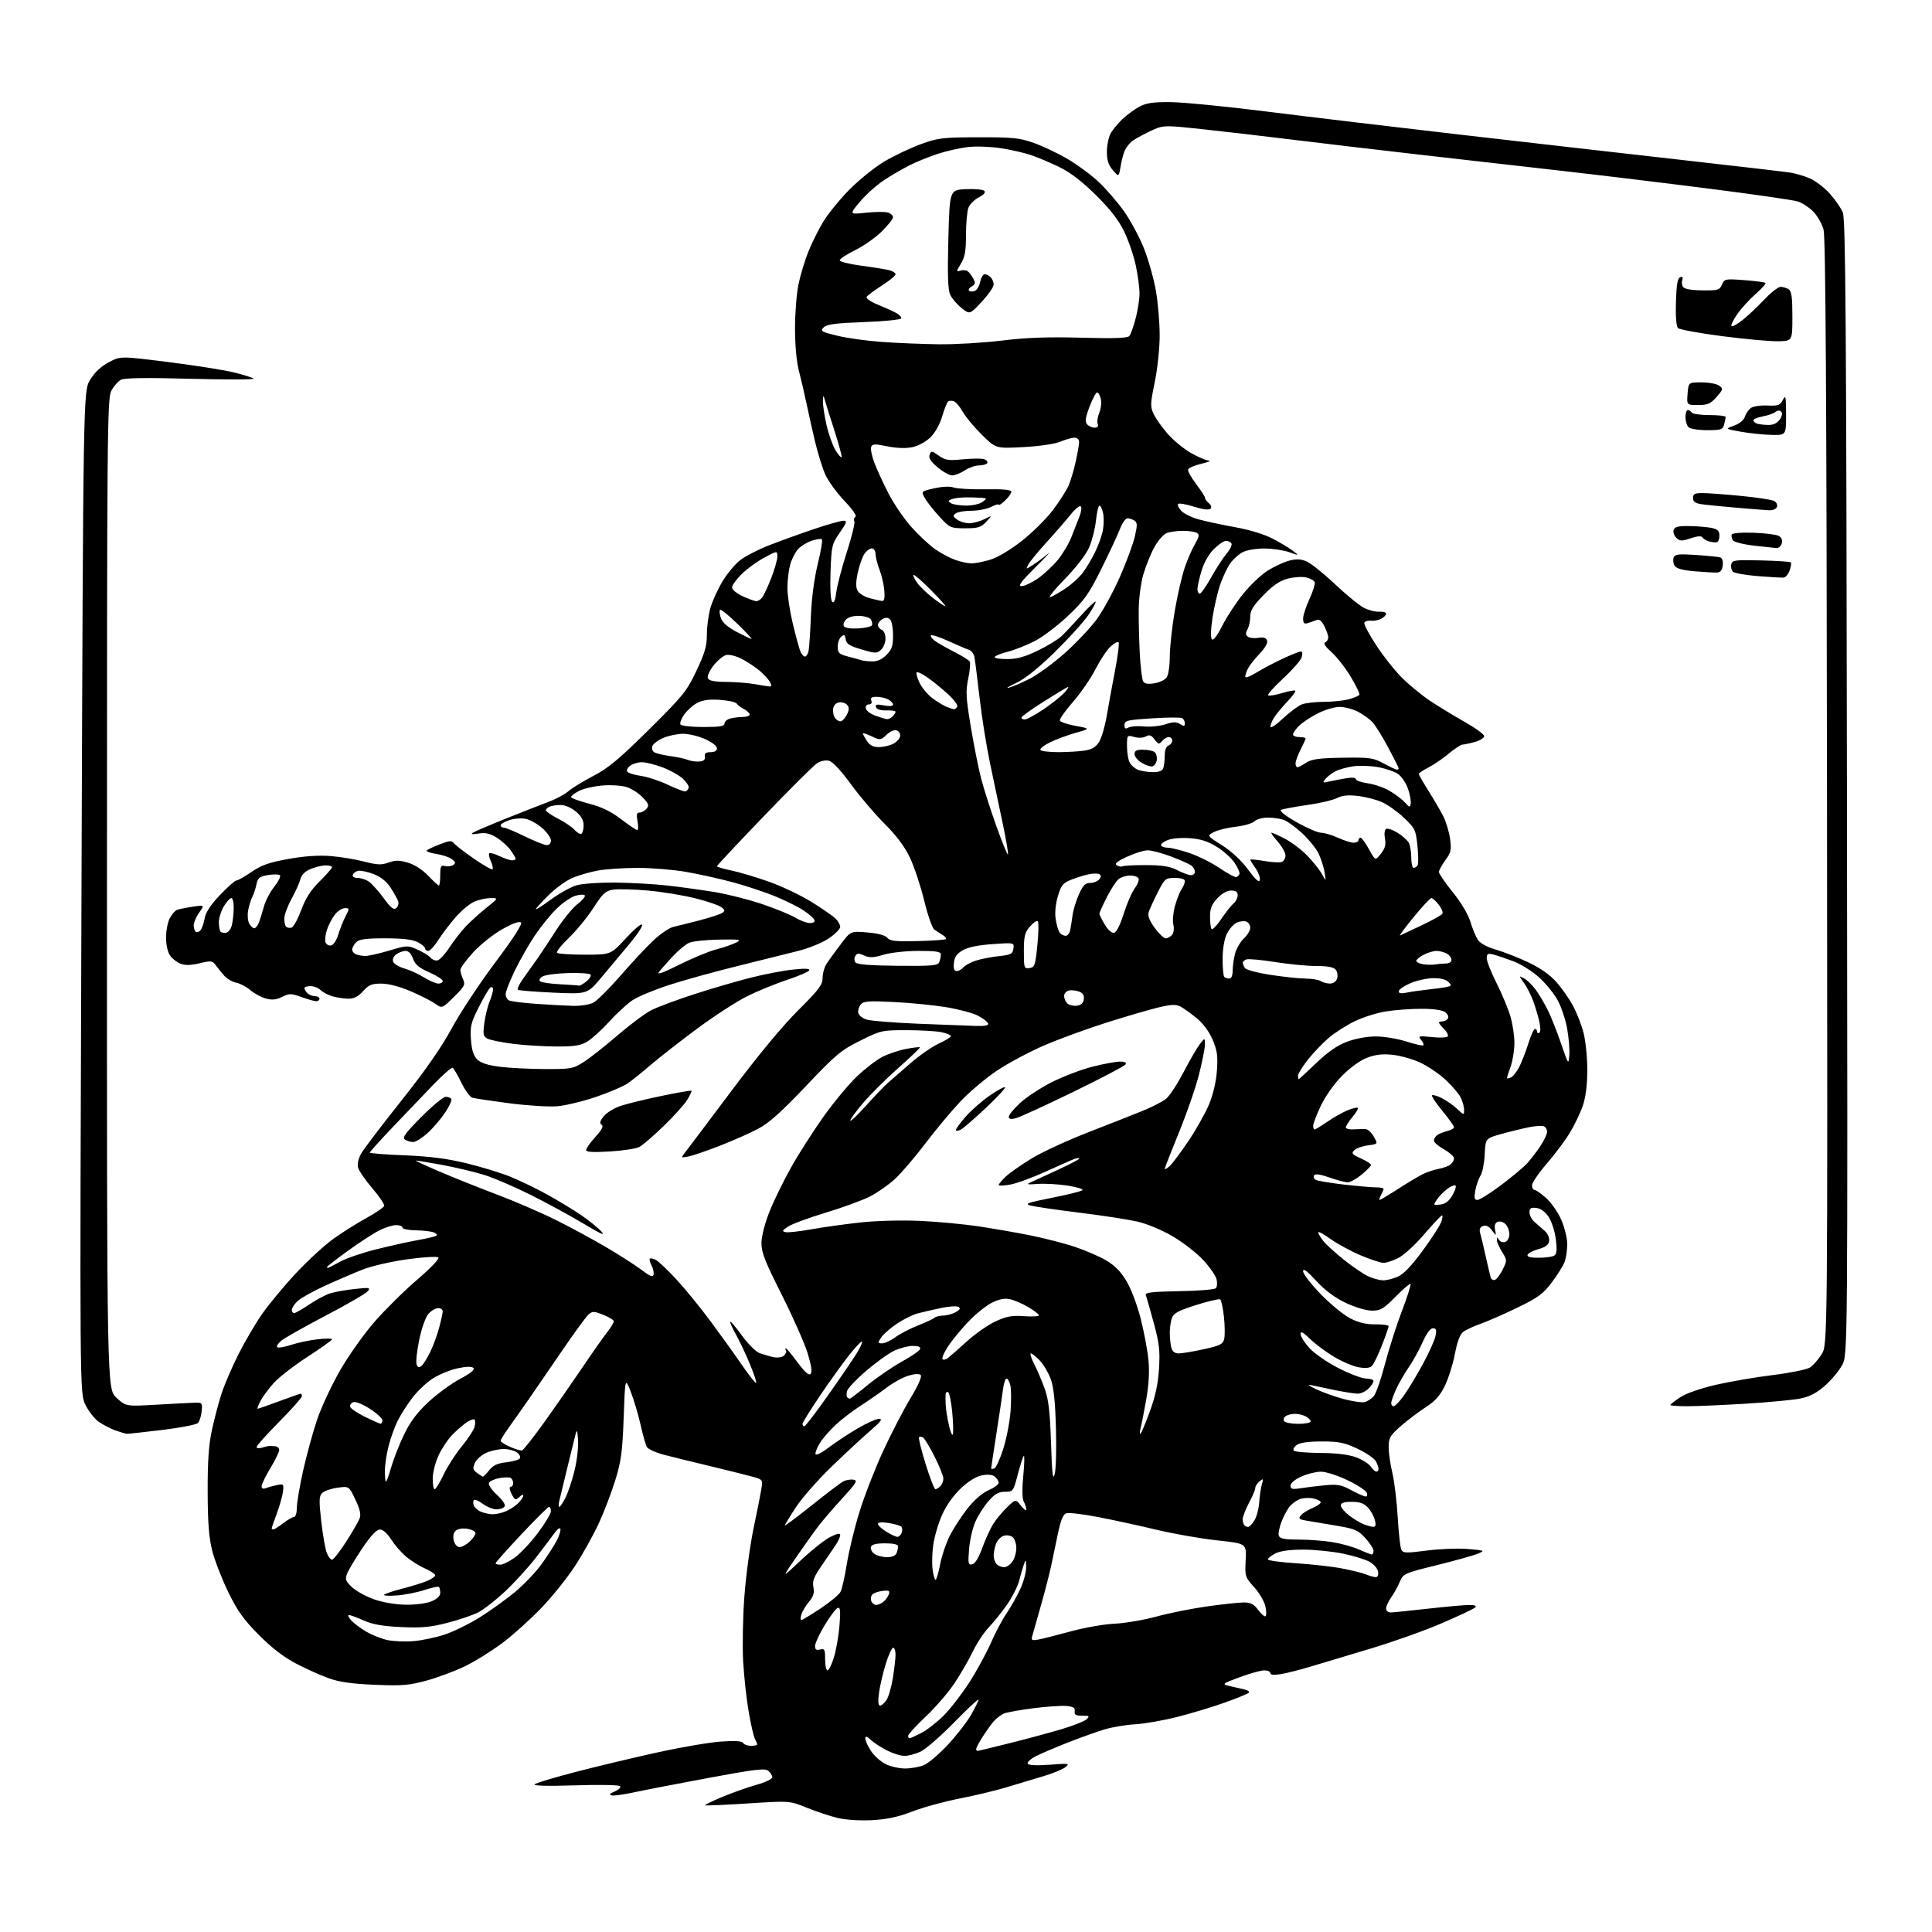 <?xml version="1.0" encoding="UTF-8" standalone="no"?>
<svg 
  version="1.1" 
  xmlns="http://www.w3.org/2000/svg" 
  xmlns:xlink="http://www.w3.org/1999/xlink" 
  xmlns:svg="http://www.w3.org/2000/svg"
  xmlns:rdf="http://www.w3.org/1999/02/22-rdf-syntax-ns#"
  xmlns:cc="http://creativecommons.org/ns#"
  xmlns:dc="http://purl.org/dc/elements/1.1/"
  viewBox="0 0 768 768"
  width="768"
  height="768"
>
<style>svg {background-color: white; }</style>"
<path stroke="none" fill="black" fill-rule="evenodd" d="M346.66,723.54C341.89,723.79 336.22,723.43 333.00,722.67C329.98,721.95 324.44,720.12 320.70,718.59C313.89,715.82 313.89,715.82 297.27,716.90C288.12,717.49 280.49,717.82 280.30,717.63C280.11,717.45 283.23,715.93 287.23,714.26C291.23,712.59 297.31,710.43 300.75,709.48C304.19,708.52 307.00,707.18 307.00,706.49C307.00,705.81 306.29,704.65 305.42,703.93C304.09,702.83 300.14,703.31 281.17,706.84C268.70,709.16 255.39,711.74 251.58,712.57C247.78,713.40 243.95,713.91 243.08,713.70C241.98,713.43 242.35,712.97 244.31,712.16C245.86,711.52 246.86,710.59 246.55,710.08C246.21,709.54 238.86,709.38 228.74,709.70C217.69,710.05 211.86,709.90 212.50,709.29C213.05,708.76 220.70,706.47 229.50,704.20C238.30,701.93 252.91,698.45 261.98,696.47C271.04,694.49 282.11,692.61 286.58,692.30C292.15,691.90 294.93,692.08 295.41,692.86C295.80,693.49 297.22,694.00 298.56,694.00C299.90,694.00 301.00,693.77 301.00,693.49C301.00,693.20 300.59,692.19 300.09,691.24C299.59,690.28 298.48,685.45 297.62,680.50C296.76,675.55 295.77,666.55 295.42,660.50C295.07,654.45 295.29,642.75 295.91,634.50C296.53,626.25 298.18,614.10 299.56,607.50C300.95,600.90 302.35,593.85 302.67,591.83C303.23,588.27 303.13,588.13 299.37,587.07C297.24,586.48 289.88,584.64 283.00,582.98C276.12,581.33 267.67,579.26 264.22,578.37C260.74,577.48 257.56,576.03 257.09,575.13C256.62,574.23 255.51,570.24 254.61,566.26C253.72,562.28 251.97,556.43 250.74,553.26C248.50,547.50 248.50,547.50 247.92,563.50C247.43,577.08 246.92,580.85 244.59,588.40C243.08,593.30 240.11,601.06 237.99,605.64C235.87,610.23 231.65,617.79 228.62,622.45C225.58,627.11 219.60,634.58 215.33,639.05C211.06,643.52 204.05,649.83 199.75,653.07C195.45,656.31 188.69,660.51 184.72,662.42C180.75,664.32 173.91,666.87 169.52,668.07C162.62,669.95 159.83,670.18 149.02,669.73C139.98,669.36 134.90,668.64 130.75,667.16C127.58,666.03 121.73,663.41 117.75,661.33C112.85,658.78 108.05,655.09 102.92,649.93C96.88,643.86 94.41,640.40 90.75,632.91C88.23,627.73 85.36,620.35 84.38,616.50C83.04,611.24 82.59,605.41 82.55,593.00C82.51,580.91 82.97,574.35 84.24,568.44C85.20,564.01 86.93,557.48 88.08,553.94C89.24,550.40 92.22,543.45 94.71,538.50C97.20,533.55 101.41,526.35 104.07,522.50C106.73,518.65 112.80,511.32 117.56,506.22C122.32,501.12 129.08,494.90 132.58,492.41C136.08,489.91 141.96,486.21 145.65,484.18C149.33,482.16 152.51,480.00 152.72,479.38C152.92,478.76 150.80,475.61 148.02,472.38C145.24,469.15 142.69,465.44 142.35,464.14C141.96,462.68 142.44,460.54 143.61,458.49C144.65,456.68 151.80,447.28 159.50,437.59C169.07,425.56 175.43,416.43 179.59,408.74C182.94,402.56 190.72,390.79 196.87,382.59C204.05,373.03 207.72,367.32 207.11,366.71C206.49,366.09 203.82,367.04 199.69,369.36C196.13,371.35 190.93,375.49 188.11,378.57C185.30,381.64 183.00,384.78 183.00,385.53C183.00,386.29 183.49,387.97 184.08,389.28C185.05,391.40 184.66,392.13 180.44,396.29C175.73,400.94 175.73,400.94 172.95,398.96C171.42,397.87 167.00,395.64 163.14,393.99C158.79,392.14 154.38,391.00 151.56,391.00C147.77,391.00 146.57,391.50 144.34,394.00C142.46,396.11 140.75,397.00 138.58,397.00C136.88,397.00 134.03,396.58 132.24,396.07C130.46,395.56 128.29,394.43 127.43,393.57C126.56,392.71 124.76,392.00 123.43,392.00C122.09,392.00 121.00,392.36 121.00,392.80C121.00,393.24 121.54,394.14 122.20,394.80C122.86,395.46 124.21,396.00 125.20,396.00C126.19,396.00 127.00,396.45 127.00,397.00C127.00,397.55 126.44,398.00 125.75,398.00C125.06,398.01 122.43,397.27 119.89,396.36C115.69,394.85 115.01,394.85 112.15,396.28C109.79,397.45 108.17,397.61 105.65,396.91C103.81,396.41 101.04,394.91 99.51,393.59C97.97,392.27 95.44,390.94 93.88,390.63C92.31,390.31 90.15,389.03 89.06,387.78C87.97,386.53 86.46,384.65 85.70,383.61C84.45,381.90 83.86,381.83 79.36,382.91C75.96,383.73 73.59,383.79 71.80,383.11C70.37,382.57 68.48,381.10 67.60,379.84C66.67,378.51 66.00,375.54 66.00,372.73C66.00,370.07 66.66,366.63 67.46,365.07C68.27,363.52 69.56,362.00 70.34,361.70C71.11,361.40 73.90,360.84 76.54,360.44C81.33,359.72 81.33,359.72 79.17,362.77C77.98,364.44 77.00,366.73 77.00,367.85C77.00,368.97 77.40,370.13 77.89,370.43C78.37,370.73 79.22,370.42 79.76,369.74C80.30,369.06 81.02,366.92 81.37,365.00C81.79,362.63 83.77,359.63 87.48,355.75C90.49,352.59 93.43,350.00 94.00,350.00C94.58,350.00 97.27,348.47 99.99,346.60C103.90,343.91 106.96,342.83 114.57,341.46C120.96,340.31 126.61,339.92 131.35,340.29C135.28,340.60 141.32,341.59 144.76,342.49C149.96,343.84 151.61,343.91 154.45,342.88C157.19,341.89 158.73,341.90 162.19,342.93C164.78,343.71 167.98,345.77 170.21,348.11C172.25,350.25 174.16,352.00 174.46,352.00C174.76,352.00 175.00,350.15 175.00,347.88C175.00,344.34 175.26,343.84 176.89,344.26C177.93,344.53 179.39,344.35 180.14,343.86C181.24,343.13 181.14,342.69 179.61,341.52C178.58,340.73 175.73,339.78 173.29,339.42C170.85,339.05 169.22,338.42 169.67,338.03C170.13,337.63 172.51,336.52 174.96,335.58C178.68,334.13 179.59,334.07 180.46,335.21C181.03,335.95 184.59,338.71 188.37,341.33C192.15,343.95 195.48,345.85 195.78,345.55C196.08,345.25 195.78,343.82 195.12,342.37C194.47,340.93 194.17,339.49 194.48,339.19C194.78,338.89 196.61,339.40 198.55,340.32C200.48,341.24 202.73,342.00 203.53,342.00C204.34,342.00 205.00,341.73 205.00,341.40C205.00,341.08 204.09,339.53 202.98,337.97C201.87,336.42 199.37,334.16 197.42,332.95C194.74,331.30 192.97,330.90 190.19,331.35C187.67,331.75 186.98,331.64 188.00,331.00C188.82,330.48 194.68,327.98 201.00,325.44C207.32,322.91 214.97,319.91 218.00,318.77C221.03,317.64 224.62,315.71 226.00,314.49C227.38,313.27 231.80,310.55 235.83,308.46C241.73,305.41 246.06,301.80 257.91,290.08C271.52,276.61 272.96,274.83 276.82,266.69C280.22,259.52 281.00,256.81 281.00,252.12C281.00,248.96 281.66,244.14 282.47,241.43C283.28,238.72 285.41,234.06 287.22,231.08C289.02,228.10 292.11,224.37 294.08,222.79C296.05,221.22 301.23,218.53 305.58,216.82C309.94,215.11 317.97,212.21 323.44,210.36C328.91,208.51 334.22,207.00 335.24,207.00C336.85,207.00 336.66,207.64 333.81,211.75C330.69,216.28 330.52,217.01 330.15,227.34C329.92,233.98 330.17,238.57 330.81,239.21C331.52,239.92 332.03,238.73 332.45,235.37C332.79,232.69 334.68,225.49 336.66,219.36C338.64,213.23 339.96,207.75 339.61,207.18C339.26,206.61 339.45,205.84 340.04,205.47C340.69,205.07 338.89,202.47 335.55,198.97C332.49,195.76 329.08,191.01 327.97,188.42C326.85,185.82 325.07,180.06 324.01,175.60C322.95,171.15 321.42,164.35 320.62,160.50C319.82,156.65 318.46,150.80 317.60,147.50C316.63,143.81 316.03,137.26 316.03,130.50C316.03,124.45 316.67,116.49 317.45,112.81C318.23,109.14 319.98,103.39 321.33,100.04C322.68,96.68 325.30,91.41 327.15,88.31C328.99,85.21 333.65,79.45 337.50,75.53C341.35,71.60 347.67,66.50 351.54,64.20C355.41,61.91 361.93,58.81 366.04,57.31C372.93,54.81 374.69,54.60 389.00,54.57C402.68,54.54 405.26,54.80 411.00,56.83C414.57,58.10 420.65,60.99 424.50,63.26C428.35,65.52 433.88,69.63 436.80,72.38C439.71,75.13 444.20,80.33 446.78,83.94C449.35,87.55 452.93,94.19 454.72,98.69C456.51,103.20 458.65,110.80 459.49,115.58C460.32,120.35 460.99,128.37 460.99,133.38C460.98,138.46 460.11,146.67 459.03,151.93C457.24,160.61 457.21,161.63 458.64,164.66C459.50,166.47 462.02,170.01 464.24,172.53C466.46,175.05 470.57,178.43 473.39,180.05C476.20,181.66 479.40,183.03 480.50,183.09C481.60,183.14 480.29,183.71 477.58,184.35C474.88,184.98 472.50,186.00 472.29,186.62C472.09,187.24 473.51,189.83 475.46,192.38C477.41,194.93 479.00,197.41 479.00,197.89C479.00,198.36 479.69,199.33 480.54,200.04C481.49,200.82 481.73,201.67 481.16,202.24C480.58,202.82 478.07,202.50 474.63,201.41C471.54,200.44 468.72,199.95 468.35,200.32C467.98,200.69 468.51,201.90 469.52,203.02C470.53,204.13 473.64,205.68 476.43,206.45C479.22,207.22 485.77,208.63 491.00,209.57C496.77,210.61 502.66,212.42 506.00,214.17C509.02,215.76 512.62,217.93 514.00,218.99C516.50,220.92 516.50,220.92 512.50,219.50C510.30,218.72 505.89,218.07 502.70,218.04C499.44,218.02 495.64,218.65 494.03,219.48C492.45,220.30 490.20,222.31 489.04,223.95C487.87,225.58 486.07,229.38 485.04,232.39C484.01,235.39 482.64,241.31 481.99,245.54C481.28,250.27 481.19,253.59 481.76,254.16C482.33,254.73 483.90,252.66 485.85,248.79C487.59,245.33 491.29,239.65 494.09,236.17C496.88,232.69 501.26,228.52 503.82,226.90C506.38,225.28 510.22,223.48 512.36,222.90C515.25,222.12 517.02,222.18 519.30,223.13C520.99,223.82 526.05,227.86 530.55,232.10C535.05,236.34 540.25,240.61 542.11,241.58C543.98,242.56 546.74,243.27 548.25,243.16C549.76,243.05 551.00,243.41 551.00,243.95C551.00,244.49 550.13,245.40 549.07,245.96C548.00,246.53 546.14,246.89 544.93,246.75C543.71,246.61 542.55,246.99 542.33,247.58C542.12,248.17 544.24,252.17 547.04,256.46C549.84,260.75 554.46,266.59 557.31,269.43C560.17,272.28 565.20,276.40 568.50,278.61C571.80,280.81 577.99,284.57 582.25,286.98C586.51,289.39 590.00,291.93 590.00,292.63C590.00,293.33 588.31,294.37 586.25,294.95C584.19,295.52 581.98,295.99 581.34,295.99C580.71,296.00 578.27,297.61 575.91,299.57C573.56,301.54 569.92,304.02 567.82,305.09C565.72,306.16 564.00,307.32 564.00,307.66C564.00,308.00 565.73,311.03 567.85,314.39C569.97,317.75 572.62,322.30 573.74,324.50C574.85,326.70 576.06,330.75 576.43,333.50C577.02,337.88 576.79,338.92 574.55,341.94C573.15,343.84 572.00,345.95 572.00,346.63C572.00,347.31 574.48,350.93 577.51,354.68C580.79,358.75 583.62,363.48 584.50,366.42C585.32,369.13 586.66,372.35 587.47,373.59C588.39,375.00 591.11,376.47 594.70,377.51C597.86,378.43 603.69,380.72 607.65,382.60C612.32,384.82 616.20,387.56 618.71,390.40C620.83,392.82 623.78,397.01 625.25,399.72C626.73,402.43 628.62,407.30 629.47,410.53C630.32,413.79 630.99,420.45 630.97,425.46C630.95,431.44 630.34,436.23 629.16,439.63C628.19,442.45 625.87,447.27 624.02,450.33C622.16,453.39 618.02,458.92 614.82,462.62C611.62,466.33 609.00,470.18 609.00,471.18C609.00,472.18 609.43,473.00 609.97,473.00C610.50,473.00 612.56,474.43 614.56,476.19C616.56,477.94 619.27,481.82 620.60,484.81C621.92,487.81 623.00,492.18 623.00,494.56C623.00,496.93 622.52,500.14 621.93,501.68C621.34,503.23 619.05,506.90 616.84,509.82C613.42,514.35 611.38,515.85 603.15,519.82C597.83,522.40 591.23,525.29 588.49,526.26C585.74,527.22 582.65,528.67 581.60,529.48C580.36,530.43 579.23,533.44 578.34,538.22C577.58,542.22 575.80,547.90 574.37,550.84C572.41,554.86 570.50,556.99 566.63,559.47C563.81,561.29 559.36,564.66 556.75,566.97C552.51,570.72 552.00,571.61 552.02,575.33C552.02,577.63 552.69,582.20 553.48,585.50C554.28,588.80 555.24,596.67 555.61,603.00C555.97,609.33 556.63,615.19 557.06,616.04C557.75,617.40 558.97,617.44 567.17,616.37C572.30,615.70 579.65,615.42 583.50,615.75C590.26,616.32 590.40,616.39 587.50,617.60C585.85,618.30 578.50,620.35 571.17,622.17C558.16,625.38 557.80,625.55 556.44,628.79C555.68,630.62 554.14,633.40 553.03,634.96C551.91,636.53 551.00,638.53 551.00,639.40C551.00,640.28 551.79,640.99 552.75,640.98C553.71,640.97 560.35,640.30 567.50,639.49C574.65,638.68 582.05,638.02 583.95,638.01C586.24,638.00 587.07,638.33 586.40,639.00C585.86,639.54 579.80,642.40 572.95,645.34C566.10,648.28 553.30,652.83 544.50,655.44C535.70,658.06 525.12,661.23 521.00,662.49C516.88,663.74 511.59,665.09 509.25,665.47C506.42,665.94 505.00,665.81 505.00,665.09C505.00,664.49 503.90,664.00 502.56,664.00C501.21,664.00 496.83,665.22 492.81,666.71C485.86,669.29 485.65,669.46 488.50,670.16C490.15,670.57 492.80,671.17 494.39,671.51C495.99,671.84 496.89,672.47 496.39,672.92C495.90,673.36 491.56,675.13 486.74,676.85C481.92,678.57 473.47,681.11 467.96,682.51C462.45,683.91 454.92,685.22 451.22,685.43C447.52,685.64 442.02,686.57 439.00,687.49C435.98,688.41 429.47,690.73 424.55,692.66C419.63,694.59 413.87,697.04 411.76,698.12C409.66,699.20 408.21,700.54 408.56,701.10C408.96,701.74 412.20,701.89 417.35,701.50C424.94,700.92 425.36,700.99 423.50,702.49C422.40,703.37 418.35,705.02 414.50,706.15C410.65,707.28 404.12,709.24 400.00,710.50C395.88,711.76 387.55,713.76 381.50,714.93C375.45,716.11 366.97,718.44 362.66,720.09C356.99,722.28 352.57,723.23 346.66,723.54zM359.78,703.00C362.14,703.00 365.51,702.39 367.28,701.65C369.05,700.91 373.31,697.29 376.75,693.61C380.19,689.93 384.35,684.58 385.99,681.71C387.64,678.85 388.99,676.11 388.99,675.63C389.00,675.15 384.61,679.24 379.25,684.72C373.89,690.20 367.86,695.43 365.85,696.34C363.84,697.25 361.01,698.00 359.56,698.00C358.11,698.00 355.03,697.05 352.71,695.89C350.39,694.73 347.49,692.85 346.25,691.71C344.47,690.08 344.00,689.97 344.00,691.18C344.00,692.02 345.02,694.23 346.27,696.10C347.52,697.97 350.11,700.29 352.02,701.25C353.93,702.21 357.43,703.00 359.78,703.00zM388.56,696.00C388.87,696.00 394.60,694.63 401.31,692.95C408.01,691.28 417.32,688.76 422.00,687.37C426.68,685.98 431.16,684.20 431.96,683.42C433.24,682.18 433.00,682.00 430.17,682.00C427.62,682.00 426.98,681.62 427.21,680.25C427.43,678.91 426.68,678.42 424.00,678.16C422.07,677.98 416.25,678.36 411.06,679.01C405.87,679.66 400.53,680.61 399.19,681.12C397.85,681.63 395.80,683.25 394.63,684.71C393.46,686.18 391.50,688.99 390.28,690.94C389.06,692.90 388.05,694.84 388.03,695.25C388.01,695.66 388.25,696.00 388.56,696.00zM361.54,691.00C361.84,691.00 363.92,690.06 366.18,688.91C368.43,687.76 372.45,684.64 375.11,681.98C377.77,679.32 382.36,673.40 385.30,668.82C388.24,664.25 392.11,657.16 393.90,653.07C395.69,648.98 398.49,643.70 400.12,641.33C401.75,638.96 404.19,634.65 405.53,631.76C406.88,628.87 407.95,624.92 407.91,623.00C407.85,619.74 407.78,619.67 406.97,622.00C406.50,623.38 405.64,626.31 405.08,628.51C404.51,630.72 402.35,634.95 400.28,637.92C398.20,640.89 394.95,644.93 393.05,646.91C391.15,648.88 388.31,653.17 386.75,656.43C385.19,659.69 381.91,665.37 379.47,669.05C377.02,672.73 371.87,678.71 368.01,682.35C364.15,685.99 361.00,689.42 361.00,689.98C361.00,690.54 361.24,691.00 361.54,691.00zM349.85,678.00C350.46,678.00 351.61,676.99 352.42,675.75C353.23,674.51 354.36,670.58 354.94,667.00C355.51,663.42 355.99,659.26 355.99,657.75C356.00,656.24 355.57,655.00 355.04,655.00C354.51,655.00 353.18,657.92 352.08,661.49C350.97,665.06 349.77,670.23 349.41,672.99C348.96,676.38 349.10,678.00 349.85,678.00zM328.96,664.00C329.49,664.00 330.64,661.64 331.52,658.75C332.40,655.86 333.39,650.18 333.71,646.12C334.18,640.32 334.03,638.82 333.02,639.16C332.30,639.40 329.98,642.47 327.86,645.98C325.74,649.49 324.00,653.23 324.00,654.30C324.00,655.74 324.51,656.10 326.00,655.71C327.78,655.25 328.00,655.68 328.00,659.59C328.00,662.02 328.43,664.00 328.96,664.00zM164.45,652.37C167.72,652.09 173.23,650.93 176.68,649.79C180.14,648.66 186.32,645.65 190.41,643.11C194.51,640.58 200.86,636.02 204.54,633.00C208.21,629.98 213.14,624.80 215.48,621.50C217.83,618.20 220.51,614.01 221.44,612.18C222.36,610.36 222.95,608.36 222.75,607.75C222.54,607.13 221.50,607.87 220.44,609.38C219.37,610.90 215.99,615.37 212.92,619.32C209.85,623.27 204.32,629.31 200.64,632.75C196.95,636.18 192.20,639.88 190.08,640.96C187.95,642.04 182.47,643.90 177.90,645.09C171.18,646.83 167.64,647.16 159.54,646.79C152.16,646.45 148.21,645.76 144.62,644.17C141.94,642.98 139.28,642.00 138.72,642.00C138.15,642.00 138.55,642.95 139.59,644.10C140.64,645.26 143.36,647.30 145.65,648.64C147.93,649.98 151.75,651.48 154.15,651.98C156.54,652.47 161.18,652.65 164.45,652.37zM412.64,651.77C414.21,651.50 420.00,650.04 425.50,648.53C431.00,647.02 438.88,645.63 443.00,645.45C447.12,645.26 454.66,643.98 459.73,642.60C464.81,641.21 473.94,639.39 480.02,638.54C486.10,637.69 492.61,637.00 494.50,637.00C497.15,637.00 498.44,637.68 500.13,639.96C501.33,641.59 502.65,642.72 503.05,642.47C503.46,642.22 503.43,640.43 503.00,638.49C502.56,636.55 500.55,633.13 498.52,630.89C494.95,626.94 494.85,626.61 495.17,620.19C495.50,613.57 495.50,613.57 483.90,612.33C477.53,611.65 466.72,609.76 459.88,608.13C453.04,606.50 442.56,604.21 436.57,603.06C430.59,601.91 424.89,601.22 423.91,601.53C422.60,601.94 421.68,604.19 420.50,609.80C419.61,614.03 418.41,619.75 417.84,622.50C417.27,625.25 415.47,632.23 413.84,638.00C412.21,643.77 410.64,649.35 410.33,650.38C409.87,651.98 410.21,652.19 412.64,651.77zM318.55,644.00C318.92,644.00 322.33,641.94 326.12,639.42C329.92,636.90 333.51,633.92 334.11,632.80C334.70,631.68 335.85,626.66 336.64,621.63C337.44,616.61 339.69,607.33 341.65,601.00C343.60,594.67 347.84,583.80 351.05,576.83C354.27,569.86 359.16,560.41 361.92,555.84C365.01,550.70 366.57,547.17 366.00,546.60C365.42,546.02 363.54,546.12 361.07,546.86C358.88,547.52 354.97,549.67 352.39,551.64C349.80,553.61 345.20,556.81 342.16,558.76C339.12,560.70 334.70,564.08 332.32,566.27C329.95,568.45 327.07,571.76 325.92,573.62C324.77,575.48 323.99,577.48 324.19,578.07C324.38,578.65 326.72,577.47 329.38,575.44C332.04,573.41 337.19,570.00 340.84,567.87C344.49,565.74 348.37,564.00 349.47,564.00C350.97,564.00 350.11,565.16 345.98,568.71C342.97,571.30 336.05,577.71 330.62,582.96C325.18,588.21 318.77,595.50 316.37,599.18C313.96,602.85 312.00,606.09 312.00,606.38C312.00,606.67 316.78,603.09 322.63,598.42C328.48,593.75 334.12,589.47 335.18,588.90C336.24,588.34 338.05,588.02 339.22,588.19C341.06,588.46 340.51,589.39 334.92,595.51C331.39,599.36 327.12,604.31 325.44,606.51C323.76,608.70 319.74,614.33 316.52,619.00C310.66,627.50 310.66,627.50 318.29,620.29C322.49,616.33 327.74,612.15 329.96,611.02C332.81,609.57 334.00,609.33 333.99,610.23C333.99,610.93 333.20,612.68 332.24,614.11C331.29,615.55 328.75,619.26 326.62,622.35C323.51,626.85 322.86,628.55 323.34,630.94C323.79,633.19 323.36,634.61 321.60,636.71C320.32,638.25 318.96,640.51 318.57,641.75C318.18,642.99 318.17,644.00 318.55,644.00zM161.28,637.90C165.16,637.96 169.55,637.38 171.53,636.55C173.75,635.62 175.00,634.42 175.00,633.22C175.00,632.18 174.77,631.10 174.49,630.82C174.21,630.55 171.62,631.10 168.74,632.05C165.86,633.00 160.90,633.98 157.71,634.22C154.53,634.47 152.28,634.33 152.71,633.91C153.15,633.50 156.43,632.40 160.00,631.49C163.57,630.57 167.96,629.21 169.75,628.46C171.54,627.71 173.00,626.70 173.00,626.20C173.00,625.71 171.09,624.45 168.76,623.40C166.43,622.36 163.00,620.17 161.14,618.54C159.28,616.92 156.69,613.88 155.37,611.79C153.93,609.51 152.20,608.00 151.02,608.00C149.70,608.00 147.41,610.44 144.01,615.48C141.24,619.59 138.52,624.14 137.97,625.57C137.11,627.83 137.38,628.55 139.94,630.94C141.56,632.46 145.51,634.63 148.70,635.76C152.17,636.98 157.23,637.85 161.28,637.90zM348.28,638.00C349.01,638.00 350.32,637.44 351.17,636.75C352.02,636.06 352.99,634.72 353.32,633.77C353.82,632.34 353.40,632.11 350.88,632.40C349.21,632.60 347.37,633.23 346.79,633.81C346.21,634.39 346.01,635.57 346.34,636.43C346.67,637.29 347.54,638.00 348.28,638.00zM371.90,628.00C372.25,628.00 373.06,625.26 373.70,621.90C374.34,618.55 376.06,613.43 377.53,610.53C379.00,607.62 382.15,602.76 384.54,599.72C387.22,596.30 390.42,593.52 392.94,592.41C395.17,591.42 397.00,590.08 397.00,589.43C397.00,588.78 396.33,587.69 395.51,587.01C394.55,586.21 392.74,586.01 390.40,586.45C388.10,586.89 385.03,588.76 382.02,591.58C379.09,594.32 376.22,598.36 374.54,602.08C373.05,605.41 371.46,610.77 371.00,613.99C370.54,617.22 370.42,621.69 370.72,623.93C371.02,626.17 371.55,628.00 371.90,628.00zM546.82,626.94C547.62,626.98 548.01,626.14 547.82,624.80C547.64,623.59 546.15,621.82 544.50,620.88C542.85,619.93 538.03,618.44 533.79,617.58C529.55,616.71 522.44,616.00 517.99,616.00C512.70,616.00 508.88,616.53 506.95,617.53C505.33,618.36 504.00,619.43 504.00,619.88C504.00,620.34 509.06,621.03 515.25,621.42C521.44,621.82 529.65,622.74 533.50,623.49C537.35,624.23 541.62,625.30 543.00,625.86C544.38,626.42 546.09,626.90 546.82,626.94zM399.14,623.00C400.10,623.00 401.59,622.00 402.44,620.78C403.30,619.56 404.00,617.14 404.00,615.40C404.00,613.66 403.35,611.70 402.55,611.04C401.74,610.37 400.16,610.13 398.99,610.50C397.83,610.87 396.46,612.29 395.94,613.65C395.42,615.01 395.00,617.14 395.00,618.37C395.00,619.59 395.54,621.14 396.20,621.80C396.86,622.46 398.18,623.00 399.14,623.00zM198.85,622.00C199.87,622.00 202.49,620.70 204.69,619.11C206.88,617.52 210.99,613.14 213.83,609.36C216.66,605.59 218.99,601.71 218.99,600.75C219.00,599.79 218.66,599.00 218.25,599.00C217.84,599.00 212.89,603.92 207.25,609.92C201.61,615.93 197.00,621.11 197.00,621.42C197.00,621.74 197.83,622.00 198.85,622.00zM386.47,621.85C387.59,621.63 389.03,619.28 390.43,615.42C391.63,612.08 393.58,607.81 394.75,605.92C395.91,604.04 398.41,601.01 400.31,599.18C403.74,595.86 403.74,595.86 405.87,598.56C407.04,600.05 408.00,600.73 408.00,600.07C408.00,599.41 407.54,598.01 406.98,596.96C406.32,595.74 406.25,592.01 406.78,586.53C407.23,581.84 407.31,578.34 406.96,578.75C406.60,579.16 405.52,582.54 404.55,586.25C402.82,592.85 402.71,593.00 399.49,593.00C396.96,593.00 395.47,593.84 392.96,596.70C391.17,598.73 388.82,602.42 387.73,604.89C386.63,607.36 385.51,612.26 385.22,615.79C384.76,621.53 384.90,622.17 386.47,621.85zM131.98,620.00C132.55,620.00 135.07,616.80 137.58,612.88C140.09,608.96 142.51,604.78 142.97,603.58C143.56,602.03 143.07,599.89 141.26,596.09C138.74,590.76 138.74,590.76 134.14,591.39C131.61,591.74 128.88,592.69 128.07,593.50C126.82,594.75 126.76,596.43 127.70,604.74C128.31,610.11 129.29,615.74 129.88,617.25C130.47,618.76 131.41,620.00 131.98,620.00zM352.58,619.00C354.58,619.00 356.01,618.40 356.39,617.42C356.73,616.55 357.00,615.31 357.00,614.67C357.00,613.93 355.10,613.50 351.83,613.50C348.28,613.50 346.53,613.94 346.20,614.91C345.94,615.69 346.55,616.93 347.55,617.66C348.56,618.40 350.82,619.00 352.58,619.00zM545.25,617.93C545.66,617.97 546.00,617.32 546.00,616.49C546.00,615.65 544.53,613.37 542.74,611.41C539.81,608.22 538.61,607.71 530.99,606.44C526.32,605.66 521.00,604.76 519.18,604.45C516.36,603.97 516.04,603.65 517.10,602.38C517.78,601.56 519.84,600.26 521.67,599.49C523.50,598.73 525.00,597.69 525.00,597.18C525.00,596.67 523.65,595.98 522.00,595.65C520.35,595.32 517.99,595.44 516.75,595.91C515.51,596.38 513.75,597.61 512.83,598.64C511.92,599.66 510.41,602.41 509.48,604.75C508.55,607.08 508.04,609.67 508.36,610.50C508.80,611.64 510.67,612.00 516.22,612.01C520.22,612.01 526.28,612.47 529.68,613.02C533.07,613.57 537.80,614.88 540.18,615.94C542.55,617.00 544.84,617.89 545.25,617.93zM182.70,615.00C183.62,615.00 185.41,614.02 186.69,612.83C187.96,611.63 189.00,610.11 189.00,609.44C189.00,608.77 187.54,608.00 185.75,607.72C183.78,607.41 181.96,607.72 181.12,608.52C180.24,609.35 179.98,610.77 180.39,612.42C180.76,613.90 181.75,615.00 182.70,615.00zM356.64,610.92C357.27,610.96 358.07,610.25 358.43,609.33C358.78,608.42 358.71,607.31 358.28,606.88C357.85,606.45 355.59,605.80 353.25,605.42C350.55,604.99 349.00,605.12 349.00,605.78C349.00,606.35 350.46,607.72 352.25,608.83C354.04,609.93 356.01,610.87 356.64,610.92zM108.66,608.00C109.02,608.00 110.79,606.88 112.59,605.50C114.39,604.12 116.35,603.00 116.93,603.00C117.52,603.00 118.00,601.37 118.00,599.37C118.00,597.37 119.14,590.68 120.52,584.49C121.91,578.30 124.40,569.24 126.04,564.37C127.69,559.49 131.78,550.70 135.14,544.84C138.52,538.93 144.69,530.24 148.97,525.34C153.23,520.48 160.85,512.95 165.92,508.62C171.13,504.16 174.76,500.36 174.27,499.87C173.78,499.38 168.43,499.69 161.95,500.58C155.51,501.47 147.65,503.29 144.00,504.73C140.43,506.14 133.68,509.05 129.02,511.19C124.36,513.33 119.52,516.04 118.27,517.22C117.02,518.39 116.00,519.95 116.00,520.67C116.00,521.40 116.40,522.00 116.90,522.00C117.39,522.00 120.08,520.46 122.87,518.59C125.66,516.71 129.42,514.70 131.22,514.13C133.02,513.56 137.43,512.77 141.00,512.39C146.94,511.75 147.38,511.83 146.15,513.32C145.41,514.21 137.94,518.55 129.55,522.94C121.16,527.34 113.22,531.81 111.90,532.88C110.58,533.95 109.81,535.14 110.19,535.52C110.56,535.89 113.04,535.49 115.69,534.62C118.33,533.75 123.09,532.75 126.25,532.38C129.41,532.02 132.00,532.02 132.00,532.38C132.00,532.74 127.61,535.87 122.25,539.35C116.89,542.82 110.84,547.52 108.81,549.77C106.78,552.03 104.40,555.26 103.53,556.94C102.66,558.62 102.15,560.00 102.41,560.00C102.66,560.00 106.52,558.65 111.00,557.00C115.48,555.35 119.33,554.00 119.57,554.00C119.81,554.00 120.00,554.46 120.00,555.03C120.00,555.60 115.95,560.16 111.00,565.16C106.05,570.17 102.00,574.69 102.00,575.20C102.00,575.71 103.01,575.83 104.25,575.45C105.49,575.08 106.72,574.77 107.00,574.77C107.28,574.76 108.29,574.82 109.25,574.88C110.21,574.95 111.00,575.62 111.00,576.38C111.00,577.14 109.42,580.37 107.50,583.57C105.58,586.77 104.00,590.02 104.00,590.80C104.00,591.74 104.59,591.99 105.75,591.54C106.71,591.16 108.71,590.62 110.19,590.32C112.73,589.81 112.86,589.96 112.48,592.99C112.25,594.75 111.15,598.64 110.04,601.64C108.92,604.63 108.00,607.28 108.00,607.54C108.00,607.79 108.30,608.00 108.66,608.00zM496.14,607.00C496.59,607.00 497.69,605.88 498.58,604.51C499.48,603.14 500.36,599.88 500.55,597.26C500.74,594.64 501.22,591.38 501.62,590.00C502.27,587.75 502.18,587.64 500.67,588.87C499.75,589.63 499.00,590.80 499.00,591.47C499.00,592.15 497.88,594.82 496.50,597.40C495.12,599.99 494.00,602.91 494.00,603.89C494.00,604.87 494.30,605.97 494.67,606.33C495.03,606.70 495.70,607.00 496.14,607.00zM545.86,606.94C546.84,606.98 547.03,606.25 546.53,604.25C546.16,602.74 544.91,600.49 543.75,599.25C542.20,597.59 540.52,597.00 537.33,597.00C534.21,597.00 533.00,597.41 533.00,598.45C533.00,599.25 534.48,601.02 536.28,602.40C538.08,603.78 540.67,605.35 542.03,605.89C543.39,606.43 545.11,606.90 545.86,606.94zM195.68,601.94C196.89,601.97 199.14,601.52 200.68,600.93C202.23,600.35 204.51,598.92 205.75,597.76C206.99,596.60 208.00,595.19 208.00,594.63C208.00,594.02 207.51,594.09 206.80,594.80C206.14,595.46 205.31,596.00 204.96,596.00C204.61,596.00 203.81,594.88 203.18,593.50C202.49,591.98 202.43,591.00 203.02,591.00C203.56,591.00 204.00,590.35 204.00,589.56C204.00,588.77 203.56,587.84 203.02,587.51C202.48,587.18 200.42,587.21 198.44,587.58C196.46,587.95 194.62,588.83 194.34,589.54C194.07,590.25 195.53,592.37 197.58,594.26C199.78,596.27 201.02,598.16 200.60,598.84C200.20,599.48 198.77,600.00 197.40,600.00C196.04,600.00 193.59,599.02 191.97,597.82C190.35,596.62 188.74,595.93 188.39,596.28C188.04,596.63 188.02,597.62 188.35,598.48C188.69,599.34 189.98,600.46 191.23,600.96C192.48,601.46 194.48,601.90 195.68,601.94zM222.36,599.00C222.69,599.00 223.81,597.31 224.84,595.25C225.87,593.19 227.48,588.32 228.42,584.44C229.36,580.55 229.97,575.15 229.79,572.44C229.53,568.69 229.30,568.10 228.82,570.00C228.48,571.38 226.99,577.45 225.51,583.50C224.03,589.55 222.59,595.51 222.30,596.75C222.01,597.99 222.04,599.00 222.36,599.00zM542.72,594.87C543.45,594.95 543.69,594.35 543.32,593.39C542.98,592.50 539.52,590.25 535.63,588.39C531.64,586.48 527.02,585.01 525.03,585.02C523.09,585.03 519.59,585.91 517.25,586.97C514.73,588.12 513.00,589.58 513.00,590.56C513.00,591.92 513.69,592.11 516.75,591.63C518.81,591.30 523.20,590.77 526.50,590.44C531.64,589.94 533.14,590.20 537.00,592.29C539.48,593.63 542.05,594.79 542.72,594.87zM172.78,592.00C173.22,592.00 174.81,589.39 176.33,586.19C177.85,582.99 181.11,577.93 183.57,574.94C186.04,571.95 188.32,568.47 188.65,567.20C188.97,565.94 188.98,564.64 188.65,564.32C188.33,563.99 186.99,564.43 185.69,565.29C184.38,566.14 181.82,568.33 180.00,570.15C178.18,571.97 175.64,575.72 174.36,578.48C173.07,581.24 172.02,585.41 172.01,587.75C172.00,590.09 172.35,592.00 172.78,592.00zM371.83,592.00C372.25,592.00 373.14,591.46 373.80,590.80C374.46,590.14 375.00,588.78 375.00,587.78C375.00,586.77 373.44,582.84 371.52,579.05C369.61,575.25 367.56,571.85 366.96,571.47C366.36,571.10 365.63,571.04 365.33,571.33C365.04,571.62 366.21,576.39 367.93,581.93C369.65,587.47 371.41,592.00 371.83,592.00zM153.43,589.00C153.67,589.00 154.60,586.41 155.51,583.25C156.41,580.09 158.68,574.30 160.55,570.39C163.00,565.25 165.68,561.66 170.24,557.39C173.71,554.15 179.40,549.99 182.87,548.14C187.06,545.91 188.85,544.45 188.19,543.79C187.53,543.13 185.41,543.18 181.88,543.93C178.95,544.56 174.52,546.38 172.03,547.98C169.53,549.58 165.86,553.05 163.87,555.70C161.87,558.34 159.28,562.40 158.11,564.72C156.95,567.04 155.32,571.52 154.50,574.68C153.67,577.84 153.00,582.35 153.00,584.71C153.00,587.07 153.19,589.00 153.43,589.00zM419.25,586.00C419.77,584.08 420.00,575.75 419.75,567.50C419.44,556.72 418.83,551.24 417.62,548.01C416.68,545.55 414.73,542.28 413.27,540.76C411.82,539.24 410.25,538.00 409.79,538.00C409.33,538.00 409.92,539.89 411.10,542.20C412.28,544.51 414.15,548.90 415.25,551.95C416.83,556.30 417.37,560.96 417.79,573.50C418.20,586.02 418.52,588.74 419.25,586.00zM191.96,586.97C192.22,586.99 193.36,585.83 194.50,584.40C196.03,582.47 197.79,581.67 201.31,581.27C203.91,580.98 206.33,580.28 206.68,579.72C207.02,579.16 206.48,578.09 205.46,577.35C204.45,576.61 202.11,576.00 200.28,576.00C198.44,576.00 195.38,576.65 193.47,577.45C191.56,578.24 189.48,580.05 188.83,581.46C187.83,583.66 187.94,584.25 189.58,585.48C190.64,586.28 191.71,586.95 191.96,586.97zM547.12,585.00C547.60,585.00 548.00,584.52 548.00,583.93C548.00,583.35 547.52,581.96 546.92,580.86C546.33,579.75 543.07,577.53 539.67,575.92C534.44,573.45 532.27,573.00 525.44,573.00C520.06,573.00 516.74,573.47 515.44,574.42C514.38,575.20 513.88,576.21 514.34,576.67C514.79,577.13 519.52,577.53 524.83,577.57C531.17,577.61 536.05,578.20 539.00,579.28C541.48,580.18 544.12,581.84 544.87,582.96C545.63,584.08 546.64,585.00 547.12,585.00zM395.23,583.76C395.91,583.53 397.52,580.01 398.82,575.92C400.11,571.84 401.42,565.06 401.72,560.86C402.02,556.65 401.98,552.04 401.62,550.61C401.26,549.17 400.58,548.00 400.11,548.00C399.64,548.00 399.02,549.91 398.72,552.25C398.42,554.59 397.23,562.52 396.09,569.87C394.94,577.22 394.00,583.45 394.00,583.70C394.00,583.96 394.55,583.98 395.23,583.76zM207.49,576.57C208.04,576.44 212.01,571.42 216.31,565.42C220.62,559.41 227.33,549.77 231.23,544.00C235.12,538.23 239.59,531.86 241.15,529.86C242.72,527.85 244.00,525.78 244.00,525.26C244.00,524.73 242.12,523.56 239.82,522.66C236.00,521.16 235.48,521.16 233.89,522.60C232.92,523.47 228.25,529.88 223.50,536.84C218.75,543.80 212.83,552.42 210.34,556.00C207.85,559.58 204.29,564.64 202.41,567.25C200.53,569.87 199.00,572.34 199.01,572.75C199.01,573.16 200.70,574.24 202.76,575.15C204.81,576.06 206.95,576.69 207.49,576.57zM378.77,570.17C379.02,569.44 378.91,565.50 378.53,561.43C378.14,557.35 377.42,553.76 376.92,553.45C376.41,553.14 375.95,553.47 375.89,554.19C375.84,554.91 375.85,556.85 375.93,558.50C376.00,560.15 376.57,563.75 377.20,566.50C377.82,569.25 378.53,570.90 378.77,570.17zM50.46,569.96C49.93,569.93 47.87,569.33 45.89,568.62C43.90,567.91 40.90,566.35 39.22,565.16C37.54,563.96 35.16,560.90 33.93,558.36C31.69,553.73 31.69,553.73 32.39,354.62C33.09,155.50 33.09,155.50 35.82,151.00C37.62,148.02 40.13,145.66 43.22,144.02C47.89,141.54 47.89,141.54 66.58,143.88C76.86,145.16 88.60,147.01 92.67,147.98C96.74,148.95 100.40,150.09 100.79,150.50C101.18,150.92 89.93,150.95 75.80,150.57C57.89,150.09 49.48,150.21 48.06,150.97C46.94,151.57 45.24,153.51 44.28,155.28C42.63,158.31 42.53,170.02 42.52,355.33C42.50,552.15 42.50,552.15 46.29,555.62C50.07,559.09 50.07,559.09 62.29,558.38C69.00,558.00 75.85,557.64 77.50,557.59C80.34,557.50 80.48,557.69 80.17,561.00C79.99,562.92 79.31,565.03 78.67,565.68C78.03,566.32 71.63,567.56 64.46,568.43C57.29,569.29 50.99,569.98 50.46,569.96zM453.29,570.00C453.58,570.00 455.25,566.06 457.01,561.25C459.31,554.97 460.36,550.10 460.73,544.00C461.17,536.85 460.83,533.95 458.59,525.75C457.13,520.39 455.73,515.44 455.47,514.75C455.10,513.79 458.21,513.45 468.67,513.27C476.20,513.15 482.78,512.62 483.30,512.10C483.83,511.57 483.95,509.95 483.59,508.49C483.22,507.02 480.80,503.56 478.21,500.79C475.62,498.02 470.17,493.81 466.10,491.42C461.80,488.91 455.91,486.46 452.05,485.58C448.39,484.75 438.00,483.15 428.95,482.04C419.90,480.92 411.19,479.64 409.60,479.21C407.16,478.54 408.51,478.05 418.09,476.16C424.36,474.92 429.85,473.55 430.29,473.11C430.73,472.67 428.03,471.85 424.30,471.28C420.56,470.72 415.25,470.42 412.50,470.63C408.13,470.95 407.82,470.85 410.00,469.87C411.38,469.25 416.21,467.02 420.75,464.91C425.29,462.81 429.00,460.86 429.00,460.58C429.00,460.29 428.21,460.33 427.25,460.65C426.29,460.97 421.20,463.21 415.95,465.61C410.70,468.02 404.29,470.38 401.70,470.86C399.12,471.35 397.00,471.43 397.00,471.06C397.00,470.68 398.24,469.20 399.75,467.76C401.26,466.33 405.87,463.08 410.00,460.55C414.12,458.02 424.47,453.24 433.00,449.94C441.52,446.64 451.32,442.77 454.77,441.35C458.22,439.92 462.15,437.89 463.50,436.82C464.86,435.75 468.00,430.97 470.49,426.19C472.98,421.41 475.91,416.38 476.99,415.00C478.96,412.50 478.96,412.50 478.98,415.12C478.99,416.56 477.93,421.98 476.61,427.16C475.30,432.34 471.70,442.74 468.61,450.27C465.53,457.81 463.00,464.27 463.00,464.64C463.00,465.01 463.88,464.51 464.96,463.54C466.03,462.57 469.42,458.04 472.49,453.47C475.56,448.91 479.24,442.32 480.68,438.84C482.28,434.93 483.46,429.80 483.76,425.46C484.15,419.68 483.84,417.49 482.01,413.24C480.63,410.03 478.20,406.77 475.64,404.69C473.36,402.83 470.50,400.78 469.27,400.13C467.52,399.20 465.68,399.26 460.77,400.41C457.32,401.21 448.07,403.91 440.20,406.39C432.34,408.88 421.12,412.97 415.28,415.48C409.44,417.99 400.99,422.49 396.49,425.47C392.00,428.46 385.38,434.03 381.78,437.85C378.17,441.67 371.87,449.23 367.76,454.65C363.65,460.07 358.24,466.38 355.73,468.69C353.23,470.99 348.78,474.11 345.84,475.61C342.90,477.12 335.00,480.01 328.28,482.04C321.56,484.07 314.81,486.56 313.28,487.58C310.90,489.16 310.77,489.49 312.33,489.80C313.34,490.01 318.06,489.48 322.83,488.62C327.60,487.77 336.45,486.54 342.50,485.90C348.75,485.24 358.89,485.00 366.00,485.33C372.88,485.65 383.23,486.63 389.00,487.49C394.77,488.36 404.00,489.97 409.50,491.07C415.00,492.17 422.88,494.19 427.00,495.55C431.12,496.91 436.75,499.32 439.50,500.90C443.05,502.95 445.45,505.36 447.76,509.21C449.61,512.28 452.07,518.75 453.43,524.14C454.76,529.36 456.15,536.76 456.52,540.57C456.98,545.27 456.69,550.39 455.61,556.50C454.73,561.45 453.74,566.51 453.39,567.75C453.05,568.99 453.00,570.00 453.29,570.00zM319.75,566.97C320.16,566.96 324.37,561.44 329.11,554.72C333.85,548.00 338.94,540.54 340.43,538.16C341.92,535.77 342.92,533.59 342.65,533.32C342.38,533.05 340.09,535.46 337.55,538.66C335.02,541.87 329.81,549.13 325.97,554.79C322.14,560.45 319.00,565.51 319.00,566.04C319.00,566.57 319.34,566.99 319.75,566.97zM151.25,565.94C151.66,565.97 152.00,565.37 152.00,564.60C152.00,563.84 149.75,561.76 147.00,560.00C144.11,558.14 141.33,557.04 140.41,557.39C139.54,557.73 139.01,558.56 139.22,559.25C139.43,559.94 142.05,561.71 145.05,563.19C148.05,564.67 150.84,565.91 151.25,565.94zM516.06,566.00C518.78,566.00 521.00,565.57 521.00,565.04C521.00,564.50 520.13,563.60 519.07,563.04C518.00,562.47 516.09,562.01 514.82,562.02C513.54,562.02 511.88,562.42 511.12,562.90C510.36,563.38 510.05,564.28 510.43,564.89C510.81,565.50 513.34,566.00 516.06,566.00zM553.99,559.00C554.54,559.00 556.34,557.13 558.00,554.85C559.65,552.56 563.03,546.97 565.51,542.42C567.99,537.88 570.30,532.77 570.63,531.08C571.12,528.64 570.91,528.00 569.61,528.00C568.59,528.00 567.07,530.06 565.55,533.47C564.22,536.48 561.73,540.98 560.02,543.48C558.30,545.97 556.03,549.92 554.97,552.25C553.91,554.59 553.03,557.06 553.02,557.75C553.01,558.44 553.45,559.00 553.99,559.00zM670.72,559.00C667.03,559.00 664.00,558.78 664.00,558.51C664.00,558.25 665.76,556.86 667.91,555.44C670.27,553.88 675.95,551.90 682.16,550.47C687.85,549.17 698.07,547.42 704.87,546.59C711.68,545.75 718.27,544.40 719.51,543.59C720.76,542.77 722.84,540.39 724.14,538.30C726.50,534.50 726.50,534.50 726.26,315.00C726.09,156.95 725.71,94.33 724.90,91.33C724.29,89.04 722.45,85.80 720.83,84.14C719.20,82.47 716.44,80.65 714.69,80.09C712.93,79.53 697.11,77.24 679.53,75.01C661.95,72.77 635.85,69.61 621.53,67.99C607.21,66.37 581.77,63.47 565.00,61.56C548.23,59.64 525.50,56.97 514.50,55.61C503.50,54.25 487.27,52.36 478.44,51.41C462.38,49.68 462.38,49.68 456.94,52.28C453.95,53.71 450.79,55.47 449.91,56.19C449.04,56.91 447.86,58.40 447.28,59.50C446.70,60.60 445.90,63.51 445.49,65.96C444.75,70.42 444.75,70.42 442.38,67.65C440.64,65.63 440.00,63.68 440.00,60.39C440.00,57.92 440.64,54.69 441.41,53.20C442.19,51.72 444.33,49.09 446.16,47.36C448.00,45.64 451.07,43.39 453.00,42.36C455.72,40.92 458.51,40.52 465.50,40.60C470.45,40.65 487.55,42.33 503.50,44.34C519.45,46.35 554.10,50.48 580.50,53.53C606.90,56.58 646.27,61.07 668.00,63.52C689.73,65.97 709.30,68.25 711.50,68.58C713.70,68.92 717.30,69.98 719.50,70.94C721.70,71.90 725.23,74.60 727.35,76.95C729.46,79.30 731.80,82.67 732.54,84.44C733.65,87.09 733.94,127.15 734.19,313.08C734.50,538.50 734.50,538.50 732.29,542.63C731.08,544.90 728.00,548.59 725.46,550.82C722.13,553.76 719.40,555.18 715.67,555.93C712.83,556.51 703.06,557.43 693.97,557.99C684.88,558.54 674.42,559.00 670.72,559.00zM542.50,557.34C543.60,557.06 545.22,556.00 546.10,554.99C546.98,553.98 548.97,548.28 550.52,542.32C552.07,536.37 555.11,526.86 557.27,521.18C559.43,515.51 560.98,510.65 560.71,510.38C560.45,510.11 557.77,512.40 554.77,515.45C549.99,520.30 548.81,521.00 545.40,521.00C543.13,521.00 538.79,519.72 535.00,517.93C530.61,515.85 526.80,513.02 523.25,509.18C519.51,505.13 518.00,504.03 518.00,505.36C518.00,506.38 521.15,510.46 524.99,514.43C528.84,518.39 534.13,522.73 536.74,524.07C540.07,525.77 543.08,526.48 546.75,526.45C549.64,526.42 552.00,526.75 552.00,527.19C552.00,527.62 550.81,531.02 549.36,534.74C547.90,538.46 546.15,542.11 545.46,542.86C544.58,543.81 543.03,544.01 540.17,543.53C537.95,543.15 533.51,541.28 530.31,539.36C527.12,537.44 522.81,534.24 520.75,532.23C517.98,529.55 517.00,529.04 517.00,530.29C517.00,531.23 518.57,533.73 520.48,535.84C522.40,537.98 527.57,541.55 532.06,543.85C536.51,546.13 541.47,548.00 543.08,548.00C544.68,548.00 546.00,548.45 546.00,549.00C546.00,549.55 545.10,550.90 544.00,552.00C542.90,553.10 540.99,554.00 539.75,554.00C538.51,554.00 534.35,553.35 530.50,552.57C526.65,551.78 522.38,550.88 521.00,550.56C519.62,550.24 520.52,550.96 523.00,552.16C525.48,553.35 530.42,555.13 534.00,556.10C537.58,557.07 541.40,557.63 542.50,557.34zM337.81,556.00C338.06,556.00 341.31,553.52 345.03,550.48C348.74,547.44 354.83,543.28 358.56,541.23C362.30,539.18 365.53,536.94 365.76,536.25C366.03,535.42 365.06,535.01 362.83,535.02C361.00,535.03 357.70,535.88 355.50,536.91C353.30,537.94 348.29,541.53 344.36,544.90C340.44,548.26 337.00,551.89 336.72,552.95C336.45,554.01 336.47,555.14 336.78,555.44C337.08,555.75 337.55,556.00 337.81,556.00zM300.58,549.75C300.82,549.51 299.72,546.17 298.13,542.33C296.55,538.48 294.05,533.18 292.58,530.55C291.11,527.92 290.08,525.59 290.28,525.38C290.49,525.18 292.59,527.67 294.95,530.93C297.31,534.19 300.43,537.30 301.87,537.85C303.32,538.39 305.78,539.12 307.35,539.46C308.96,539.82 310.79,539.59 311.58,538.93C312.35,538.29 312.73,537.37 312.43,536.89C312.13,536.40 312.12,536.00 312.41,536.00C312.70,536.00 314.80,538.52 317.07,541.60C319.88,545.39 321.53,546.87 322.22,546.18C322.92,545.48 322.55,542.87 321.08,538.03C319.89,534.11 315.25,523.62 310.77,514.72C304.00,501.28 302.64,497.78 302.69,493.99C302.73,491.35 304.09,486.11 305.92,481.55C307.65,477.22 311.50,469.35 314.47,464.06C317.44,458.77 323.21,449.73 327.30,443.97C331.39,438.21 337.41,430.97 340.66,427.88C343.92,424.78 348.49,421.28 350.81,420.10C353.13,418.91 357.35,417.50 360.18,416.97C363.01,416.43 365.48,416.14 365.66,416.33C365.85,416.52 362.07,420.15 357.25,424.40C352.44,428.66 346.14,434.90 343.25,438.28C340.36,441.65 338.00,444.88 338.00,445.45C338.00,446.01 340.81,443.35 344.25,439.53C347.69,435.72 351.62,431.61 353.00,430.41C354.38,429.20 358.43,425.69 362.00,422.59C365.57,419.49 370.64,415.99 373.25,414.80C375.86,413.61 378.00,412.29 378.00,411.87C378.00,411.44 376.31,410.74 374.25,410.31C372.19,409.88 365.97,409.52 360.43,409.51C350.60,409.50 350.16,409.60 341.93,413.69C334.29,417.49 332.27,419.18 320.37,431.74C310.64,442.00 305.71,446.40 301.37,448.71C298.14,450.42 291.30,453.45 286.16,455.45C281.03,457.45 275.42,459.37 273.71,459.71C270.59,460.33 270.59,460.33 272.55,457.83C273.62,456.46 281.89,445.47 290.93,433.42C301.22,419.69 311.03,407.85 317.18,401.72C325.59,393.35 327.00,391.48 327.00,388.70C327.00,386.91 327.74,384.33 328.65,382.97C329.56,381.61 332.08,378.16 334.24,375.30C338.17,370.09 338.17,370.09 344.84,370.67C349.12,371.03 351.94,371.80 352.74,372.80C353.76,374.08 355.96,374.32 364.74,374.10C370.66,373.95 375.73,373.59 376.00,373.30C376.27,373.01 375.67,372.26 374.66,371.63C373.65,371.01 372.18,370.05 371.38,369.49C370.59,368.94 368.78,363.76 367.38,357.99C365.97,352.22 363.43,344.57 361.74,341.00C359.65,336.57 356.42,332.25 351.59,327.41C347.69,323.52 341.67,316.43 338.20,311.67C334.31,306.32 331.00,302.79 329.55,302.42C328.16,302.07 326.19,302.48 324.77,303.42C323.43,304.29 313.94,313.74 303.67,324.41C293.40,335.09 285.00,344.06 285.00,344.34C285.00,344.63 287.59,345.39 290.75,346.04C293.91,346.69 300.69,348.72 305.80,350.54C310.92,352.36 318.54,356.00 322.74,358.62C326.94,361.23 331.19,364.19 332.19,365.19C333.18,366.18 334.00,367.65 334.00,368.45C334.00,369.25 332.01,371.28 329.57,372.95C327.07,374.67 321.72,376.88 317.32,378.00C313.02,379.10 302.15,381.81 293.16,384.02C284.18,386.23 271.97,389.61 266.04,391.53C260.11,393.45 253.51,396.20 251.38,397.64C249.24,399.07 245.13,402.87 242.23,406.06C239.33,409.25 235.45,412.80 233.61,413.93C230.88,415.62 228.62,416.00 221.36,416.00C216.46,416.00 208.67,415.53 204.06,414.95C199.45,414.37 194.81,413.43 193.76,412.87C192.09,411.98 191.93,411.16 192.53,406.67C192.91,403.83 193.85,399.98 194.61,398.13C195.37,396.27 196.00,394.11 196.00,393.32C196.00,392.53 195.54,392.17 194.98,392.52C194.41,392.86 192.34,396.35 190.37,400.26C187.20,406.56 186.84,408.05 187.21,413.23C187.51,417.38 188.22,419.67 189.67,421.12C191.08,422.52 193.87,423.44 198.61,424.05C202.40,424.53 210.47,424.95 216.55,424.97C227.02,425.00 227.84,424.85 232.05,422.15C234.50,420.59 240.55,415.82 245.50,411.55C250.45,407.29 256.52,402.77 259.00,401.52C261.48,400.27 269.12,397.42 276.00,395.20C282.88,392.97 293.00,390.01 298.50,388.62C304.00,387.24 311.61,385.78 315.40,385.40C320.23,384.90 322.11,385.02 321.64,385.77C321.28,386.36 317.27,388.07 312.74,389.56C308.21,391.06 301.08,393.99 296.89,396.08C292.70,398.17 283.70,404.02 276.89,409.08C270.08,414.14 261.80,420.61 258.50,423.45C255.20,426.29 251.15,429.54 249.50,430.68C247.85,431.82 242.22,434.22 237.00,436.01C231.78,437.80 224.76,439.49 221.42,439.76C218.07,440.03 209.52,439.49 202.42,438.56C195.31,437.63 188.73,436.65 187.80,436.38C186.86,436.11 184.89,433.44 183.42,430.43C181.95,427.42 180.39,424.74 179.96,424.47C179.52,424.20 176.03,427.25 172.19,431.24C168.36,435.23 161.12,442.80 156.11,448.06C151.10,453.32 147.00,457.87 147.00,458.17C147.00,458.47 153.19,458.96 160.75,459.26C170.52,459.64 177.57,460.53 185.10,462.34C190.92,463.74 198.80,466.13 202.60,467.65C206.39,469.17 213.09,472.40 217.49,474.83C221.88,477.26 227.95,480.94 230.99,483.01C234.02,485.08 237.62,487.98 238.98,489.45C240.83,491.44 239.05,490.67 232.08,486.49C226.91,483.39 217.47,478.24 211.09,475.05C204.71,471.85 196.35,468.25 192.50,467.05C188.65,465.85 181.00,464.04 175.50,463.02C170.00,462.00 165.41,461.26 165.29,461.38C165.18,461.49 169.45,463.46 174.79,465.75C180.13,468.04 190.37,472.13 197.55,474.85C204.73,477.56 215.30,482.13 221.05,485.00C226.80,487.87 235.78,492.73 241.00,495.81C246.22,498.88 252.53,502.92 255.00,504.79C258.49,507.41 259.57,507.83 259.81,506.64C259.99,505.80 259.61,504.14 258.98,502.97C258.35,501.79 258.06,500.61 258.33,500.33C258.61,500.06 259.72,500.31 260.80,500.89C261.89,501.48 265.58,505.00 269.01,508.73C272.43,512.45 278.44,519.82 282.37,525.11C286.29,530.39 291.90,538.20 294.82,542.45C297.75,546.71 300.34,549.99 300.58,549.75zM167.57,542.94C168.30,542.34 169.86,539.85 171.04,537.41C172.22,534.98 173.81,530.63 174.58,527.74C175.35,524.86 175.98,521.94 175.99,521.25C175.99,520.56 175.18,520.00 174.17,520.00C173.17,520.00 171.44,521.01 170.34,522.25C169.17,523.56 167.63,527.88 166.65,532.62C165.72,537.08 165.25,541.48 165.60,542.39C166.08,543.65 166.56,543.78 167.57,542.94zM376.84,539.82C377.75,539.11 381.19,536.09 384.48,533.11C387.77,530.12 392.87,526.57 395.82,525.23C400.13,523.25 402.33,522.86 407.09,523.20C410.34,523.44 413.00,523.28 413.00,522.86C413.00,522.43 411.06,520.95 408.68,519.55C406.31,518.16 403.00,516.75 401.33,516.42C399.25,516.00 396.99,516.48 394.14,517.93C391.86,519.09 387.69,522.48 384.87,525.45C382.04,528.43 378.47,532.78 376.92,535.12C375.38,537.45 374.35,539.76 374.64,540.23C374.94,540.71 375.93,540.52 376.84,539.82zM468.59,538.00C469.88,538.00 474.34,537.25 478.49,536.34C484.93,534.93 486.13,534.33 486.63,532.32C486.96,531.02 486.92,527.04 486.54,523.49C486.15,519.93 485.48,516.79 485.03,516.52C484.58,516.24 480.29,517.25 475.49,518.76C468.65,520.91 466.57,522.00 465.88,523.82C465.40,525.09 465.01,527.79 465.01,529.82C465.02,531.84 465.30,534.51 465.63,535.75C466.04,537.28 466.99,538.00 468.59,538.00zM350.68,534.00C351.74,534.00 354.09,532.91 355.89,531.58C357.69,530.25 361.71,528.16 364.83,526.93C367.95,525.70 370.93,524.31 371.45,523.84C371.97,523.38 373.55,522.98 374.95,522.96C376.35,522.95 378.57,522.33 379.89,521.61C381.60,520.66 381.92,520.07 381.02,519.51C380.33,519.09 377.23,519.28 374.13,519.94C371.03,520.60 366.86,521.56 364.85,522.08C362.84,522.60 359.05,524.48 356.43,526.26C353.81,528.04 351.01,530.51 350.21,531.75C348.88,533.81 348.92,534.00 350.68,534.00zM549.78,508.96C551.04,508.98 553.61,508.36 555.49,507.57C557.85,506.58 560.93,503.40 565.42,497.32C569.00,492.47 572.38,487.23 572.94,485.68C573.49,484.12 573.57,483.00 573.12,483.18C572.66,483.35 569.46,486.78 566.01,490.79C562.57,494.81 558.02,498.97 555.91,500.04C553.80,501.12 551.14,502.00 549.99,502.00C548.83,502.00 544.69,500.64 540.78,498.97C536.86,497.31 531.49,494.38 528.83,492.47C526.17,490.57 524.00,489.39 524.00,489.87C524.00,490.34 524.91,491.88 526.01,493.29C527.12,494.70 530.90,498.14 534.41,500.93C537.92,503.73 542.31,506.67 544.15,507.47C545.99,508.27 548.53,508.94 549.78,508.96zM594.25,508.78C594.94,508.57 596.32,506.73 597.33,504.70C599.13,501.07 599.13,500.94 597.08,497.63C595.94,495.78 595.01,493.64 595.02,492.88C595.03,491.72 595.17,491.72 595.91,492.90C596.40,493.66 597.52,494.01 598.40,493.68C599.28,493.34 600.00,491.96 600.00,490.60C600.00,489.25 599.31,487.45 598.47,486.61C597.63,485.77 596.24,485.35 595.38,485.68C594.33,486.09 593.98,487.11 594.31,488.83C594.80,491.38 594.80,491.38 593.03,489.03C591.83,487.45 590.69,486.90 589.51,487.36C588.27,487.83 587.96,488.66 588.41,490.26C588.77,491.49 589.76,495.65 590.61,499.50C591.46,503.35 592.35,507.10 592.58,507.83C592.81,508.57 593.56,508.99 594.25,508.78zM130.37,504.00C130.58,504.00 132.72,502.91 135.12,501.57C137.53,500.23 144.00,498.01 149.50,496.64C155.00,495.26 162.42,493.62 165.99,492.98C169.55,492.35 172.90,491.56 173.42,491.24C173.94,490.92 173.50,490.31 172.43,489.90C171.37,489.48 168.14,489.11 165.25,489.07C162.36,489.03 160.00,488.55 160.00,488.00C160.00,487.45 158.86,487.00 157.46,487.00C156.06,487.00 153.03,487.96 150.71,489.14C148.39,490.31 142.79,493.96 138.25,497.25C133.71,500.54 130.00,503.41 130.00,503.62C130.00,503.83 130.17,504.00 130.37,504.00zM611.67,499.98C614.33,499.98 617.10,499.59 617.84,499.12C618.85,498.48 619.00,496.86 618.47,492.61C618.08,489.49 616.79,485.49 615.60,483.72C614.22,481.67 612.45,480.39 610.72,480.18C608.54,479.93 608.00,480.27 608.00,481.93C608.00,483.07 608.90,484.79 610.00,485.75C611.10,486.71 612.93,488.32 614.06,489.31C615.24,490.35 615.99,492.05 615.81,493.28C615.59,494.84 614.40,495.75 611.56,496.55C609.39,497.15 607.44,498.18 607.23,498.82C606.96,499.62 608.40,500.00 611.67,499.98zM572.52,478.83C574.53,478.60 575.98,477.51 577.32,475.20C578.38,473.39 578.95,471.62 578.60,471.27C578.25,470.92 576.78,471.52 575.33,472.60C573.88,473.68 572.01,475.60 571.17,476.87C569.69,479.10 569.73,479.16 572.52,478.83zM548.43,477.00C548.71,477.00 551.99,475.04 555.72,472.64C559.45,470.23 563.85,467.60 565.50,466.78C567.15,465.96 570.03,464.99 571.90,464.64C573.78,464.28 575.91,463.49 576.65,462.87C577.39,462.26 578.00,461.16 578.00,460.44C578.00,459.72 576.20,458.12 574.00,456.88C571.80,455.64 570.00,454.09 570.00,453.44C570.00,452.78 570.56,451.80 571.25,451.26C571.94,450.72 573.74,449.98 575.25,449.62C576.76,449.26 578.00,448.57 578.00,448.10C578.00,447.62 575.91,444.69 573.36,441.59C570.80,438.49 568.96,435.70 569.26,435.40C569.57,435.10 571.32,435.61 573.16,436.54C575.00,437.47 577.74,439.39 579.25,440.80C582.00,443.37 582.00,443.37 582.00,441.14C582.00,439.91 581.36,437.66 580.58,436.15C579.79,434.63 577.06,431.47 574.50,429.11C571.94,426.75 567.41,423.70 564.43,422.34C561.45,420.97 556.53,419.60 553.51,419.29C549.55,418.88 546.73,419.21 543.41,420.48C540.64,421.54 536.67,424.41 533.44,427.69C530.33,430.85 526.80,435.85 525.04,439.57C523.37,443.11 522.00,446.68 522.00,447.50C522.00,448.33 522.26,449.00 522.57,449.00C522.88,449.00 525.14,447.62 527.58,445.94C530.02,444.26 533.64,442.21 535.62,441.39C537.60,440.56 539.45,440.12 539.73,440.40C540.02,440.68 539.07,442.32 537.62,444.03C536.18,445.75 535.00,447.60 535.00,448.15C535.00,448.71 536.46,449.06 538.25,448.93C540.04,448.81 542.17,448.78 543.00,448.86C543.83,448.94 545.24,450.31 546.14,451.89C547.77,454.77 547.77,454.77 543.75,455.31C541.54,455.60 539.09,456.48 538.32,457.25C537.11,458.46 537.48,458.91 540.96,460.48C543.18,461.48 545.00,462.65 545.00,463.08C545.00,463.51 543.32,465.24 541.27,466.93C539.22,468.62 536.74,470.00 535.75,470.00C534.76,470.00 531.49,469.14 528.49,468.08C524.91,466.82 522.80,466.51 522.38,467.19C522.03,467.76 522.30,468.56 522.97,468.98C523.65,469.40 528.67,470.25 534.13,470.87C539.60,471.49 545.41,472.00 547.04,472.00C548.67,472.00 550.00,472.25 550.00,472.57C550.00,472.88 549.53,474.00 548.96,475.07C548.40,476.13 548.16,477.00 548.43,477.00zM587.30,477.00C588.14,477.00 592.35,474.36 596.66,471.14C600.97,467.91 605.67,463.97 607.11,462.39C608.55,460.80 610.91,457.71 612.36,455.52C613.81,453.33 615.00,450.79 615.00,449.87C615.00,448.96 614.40,447.98 613.67,447.70C612.94,447.42 610.35,447.59 607.92,448.06C605.49,448.54 600.58,449.74 597.00,450.73C590.50,452.52 590.50,452.52 590.20,458.87C590.03,462.37 589.28,466.19 588.52,467.36C587.77,468.54 586.84,471.19 586.46,473.25C585.92,476.24 586.09,477.00 587.30,477.00zM242.41,457.73C235.69,458.13 233.00,457.97 233.00,457.15C233.00,456.52 234.66,454.17 236.69,451.93C239.28,449.06 240.01,447.62 239.16,447.10C238.26,446.54 238.47,445.67 239.98,443.75C241.11,442.32 244.16,440.45 246.76,439.59C249.37,438.73 256.68,436.95 263.00,435.64C269.32,434.33 274.66,433.40 274.86,433.58C275.06,433.75 274.30,435.39 273.17,437.22C272.04,439.05 267.83,443.73 263.81,447.62C259.79,451.51 255.44,455.25 254.16,455.93C252.87,456.61 247.58,457.42 242.41,457.73zM164.25,453.98C163.29,453.98 161.82,453.54 161.00,453.02C159.79,452.24 161.02,450.53 167.48,444.03C171.86,439.61 176.22,436.00 177.17,436.00C178.11,436.00 179.12,436.39 179.42,436.87C179.71,437.34 178.59,439.78 176.93,442.29C175.27,444.79 172.13,448.45 169.95,450.42C167.78,452.39 165.21,453.99 164.25,453.98zM381.89,449.06C380.85,449.61 380.00,449.67 380.00,449.18C380.00,448.68 381.77,446.27 383.94,443.80C386.11,441.34 390.39,437.60 393.44,435.49C396.50,433.39 399.24,431.91 399.53,432.20C399.83,432.49 396.40,436.18 391.93,440.39C387.45,444.60 382.94,448.50 381.89,449.06zM403.75,444.53C401.82,445.01 401.00,444.83 401.00,443.93C401.00,443.22 403.03,440.75 405.51,438.44C407.99,436.13 413.72,432.38 418.26,430.11C422.79,427.83 430.06,425.08 434.41,423.99C438.76,422.89 443.62,422.00 445.22,422.00C447.14,422.00 447.88,422.39 447.41,423.14C447.02,423.77 437.66,428.69 426.60,434.07C415.55,439.44 405.26,444.15 403.75,444.53zM516.26,429.00C516.40,429.00 519.53,426.11 523.22,422.59C527.89,418.11 531.61,415.54 535.50,414.09C538.81,412.85 543.44,412.00 546.91,412.00C550.11,412.00 555.57,412.90 559.03,414.01C562.49,415.11 565.53,415.80 565.80,415.53C566.07,415.27 565.66,414.29 564.89,413.36C563.61,411.80 563.94,411.72 569.24,412.26C572.39,412.59 575.22,412.45 575.52,411.96C575.83,411.47 575.16,410.16 574.04,409.04C572.92,407.92 572.00,406.77 572.00,406.50C572.00,406.23 572.65,406.00 573.44,406.00C574.23,406.00 575.20,405.48 575.59,404.85C575.99,404.21 575.48,403.09 574.46,402.35C573.30,401.50 569.83,401.00 565.06,401.01C560.90,401.01 554.58,401.47 551.00,402.04C547.42,402.60 541.80,404.37 538.50,405.97C535.20,407.57 530.53,410.56 528.13,412.62C525.73,414.68 522.02,418.57 519.88,421.27C517.75,423.97 516.00,426.81 516.00,427.59C516.00,428.37 516.12,429.00 516.26,429.00zM600.54,428.35C601.39,428.02 602.91,426.12 603.92,424.13C604.93,422.13 606.57,417.91 607.56,414.75C608.55,411.59 609.73,409.00 610.18,409.00C610.63,409.00 611.00,409.48 611.00,410.06C611.00,410.64 611.40,410.87 611.90,410.56C612.41,410.25 612.43,408.42 611.94,406.26C611.48,404.19 610.41,400.56 609.57,398.18C608.73,395.81 607.06,392.50 605.87,390.82C603.70,387.77 603.70,387.77 605.81,388.90C606.97,389.52 609.01,391.48 610.35,393.26C611.68,395.04 613.89,398.75 615.25,401.50C616.61,404.25 619.02,410.32 620.61,415.00C623.40,423.20 623.51,423.36 623.82,419.57C624.00,417.41 623.63,412.68 623.00,409.07C622.37,405.46 620.67,400.32 619.22,397.65C617.76,394.99 614.40,390.85 611.74,388.46C609.08,386.06 604.47,383.20 601.49,382.08C598.52,380.97 594.94,379.77 593.54,379.42C591.42,378.89 591.00,379.13 591.00,380.91C591.00,382.09 592.75,386.53 594.89,390.78C597.03,395.03 599.50,400.96 600.39,403.94C601.28,406.92 602.00,411.70 602.00,414.56C602.00,417.41 601.33,421.66 600.50,424.00C599.67,426.34 599.00,428.41 599.00,428.59C599.00,428.78 599.69,428.67 600.54,428.35zM387.83,407.82C391.56,407.95 393.05,407.64 392.77,406.82C392.56,406.17 390.75,404.79 388.75,403.75C386.76,402.72 381.16,401.21 376.31,400.40C371.47,399.59 362.10,398.66 355.49,398.33C345.23,397.81 343.29,397.95 342.16,399.31C341.43,400.19 340.98,401.68 341.17,402.63C341.35,403.58 342.85,404.78 344.50,405.30C346.15,405.82 355.38,406.56 365.00,406.95C374.62,407.33 384.90,407.72 387.83,407.82zM227.80,399.85C230.71,399.93 234.33,399.36 235.83,398.59C237.33,397.81 242.20,392.97 246.66,387.84C251.11,382.70 257.02,376.38 259.79,373.79C262.56,371.20 266.10,368.80 267.66,368.45C269.22,368.10 273.88,366.93 278.02,365.86C282.15,364.79 286.20,363.47 287.02,362.93C288.30,362.09 288.26,361.78 286.71,360.59C285.73,359.84 281.04,358.25 276.28,357.06C271.53,355.87 263.04,354.49 257.41,353.99C251.79,353.50 245.61,353.35 243.68,353.66C240.68,354.15 239.55,355.20 235.91,360.87C233.57,364.52 229.19,369.87 226.18,372.77C223.16,375.66 221.03,378.36 221.43,378.77C221.84,379.17 226.81,379.50 232.48,379.50C242.79,379.50 242.79,379.50 248.72,373.06C251.98,369.51 254.91,367.04 255.23,367.57C255.56,368.10 253.38,371.45 250.39,375.01C247.40,378.58 242.37,384.58 239.23,388.35C233.50,395.20 233.50,395.20 220.16,394.60C212.82,394.27 206.43,393.76 205.94,393.47C205.46,393.17 206.52,390.95 208.29,388.54C210.05,386.12 212.53,382.65 213.80,380.82C215.06,379.00 218.35,374.02 221.10,369.76C223.85,365.51 227.65,360.85 229.54,359.40C231.43,357.96 232.75,356.41 232.48,355.96C232.20,355.51 230.54,355.56 228.79,356.06C227.04,356.56 223.63,358.89 221.23,361.24C218.83,363.58 214.89,368.45 212.49,372.05C210.08,375.65 206.52,381.93 204.56,386.02C202.60,390.10 201.00,394.22 201.00,395.16C201.00,396.11 201.54,397.22 202.21,397.63C202.88,398.04 207.71,398.67 212.96,399.03C218.21,399.40 224.88,399.76 227.80,399.85zM427.99,399.79C429.72,399.59 430.60,398.80 430.82,397.24C431.05,395.64 430.48,394.74 428.86,394.14C427.60,393.68 425.77,393.51 424.79,393.77C423.80,394.02 423.00,394.99 423.00,395.92C423.00,396.84 423.56,398.16 424.24,398.84C424.93,399.53 426.61,399.95 427.99,399.79zM559.25,394.57C561.04,394.20 564.75,393.67 567.50,393.38C570.25,393.10 573.58,392.65 574.91,392.38C577.09,391.93 577.17,391.74 575.74,390.31C574.73,389.31 572.52,388.78 569.56,388.84C567.03,388.89 562.94,389.82 560.48,390.91C558.01,392.00 556.00,393.42 556.00,394.07C556.00,394.87 557.04,395.03 559.25,394.57zM230.14,391.80C230.49,391.91 231.84,391.14 233.14,390.09C234.44,389.03 235.14,387.81 234.70,387.37C234.26,386.93 230.28,386.68 225.85,386.80C221.42,386.93 216.89,387.52 215.79,388.11C214.68,388.71 214.17,389.57 214.64,390.04C215.11,390.51 218.65,391.06 222.50,391.25C226.35,391.45 229.79,391.70 230.14,391.80zM174.25,390.99C175.21,391.00 176.00,390.53 176.00,389.94C176.00,389.36 173.58,387.82 170.62,386.51C166.51,384.69 164.99,383.41 164.17,381.07C163.50,379.13 162.42,378.00 161.24,378.00C160.22,378.00 158.55,378.61 157.53,379.36C156.43,380.16 155.92,381.36 156.29,382.30C156.62,383.18 158.61,384.38 160.70,384.96C162.79,385.55 166.30,387.15 168.50,388.51C170.70,389.87 173.29,390.99 174.25,390.99zM528.68,390.98C530.01,390.99 531.12,390.20 531.52,388.95C531.87,387.83 531.62,386.25 530.96,385.45C530.13,384.45 527.72,384.00 523.25,384.00C519.67,384.00 512.27,383.29 506.80,382.42C501.33,381.55 496.22,381.09 495.43,381.39C494.64,381.69 494.01,382.29 494.02,382.72C494.02,383.15 494.40,384.08 494.86,384.80C495.31,385.52 499.90,386.74 505.09,387.53C510.27,388.32 516.52,388.98 519.00,389.00C521.48,389.02 524.17,389.47 525.00,390.00C525.83,390.53 527.48,390.98 528.68,390.98zM488.67,389.00C489.50,389.00 490.00,387.79 490.01,385.75C490.01,383.96 490.46,380.89 491.00,378.93C491.55,376.96 493.12,374.29 494.50,373.00C495.87,371.71 497.00,369.82 497.00,368.79C497.00,367.77 496.30,366.67 495.44,366.34C494.58,366.01 492.85,366.20 491.59,366.77C490.34,367.35 488.57,369.39 487.66,371.31C486.65,373.44 486.00,377.32 486.00,381.23C486.00,384.77 486.30,387.97 486.67,388.33C487.03,388.70 487.93,389.00 488.67,389.00zM269.96,383.52C275.14,380.92 281.79,378.16 284.76,377.39C287.72,376.62 291.28,375.39 292.67,374.67C294.91,373.49 294.14,373.36 285.85,373.51C280.71,373.60 275.38,374.16 274.00,374.75C272.62,375.33 269.68,377.77 267.44,380.16C265.21,382.55 262.75,385.34 261.97,386.37C261.02,387.63 263.65,386.69 269.96,383.52zM380.31,386.00C381.11,386.00 382.30,385.35 382.96,384.55C383.62,383.75 385.81,382.56 387.82,381.89C389.84,381.23 393.96,380.42 396.99,380.09C401.85,379.57 402.54,379.21 402.84,377.10C403.18,374.69 403.18,374.69 394.51,375.30C388.83,375.70 384.74,376.55 382.67,377.76C380.33,379.12 379.42,380.43 379.19,382.80C378.96,385.06 379.29,386.00 380.31,386.00zM409.25,384.82C411.31,384.53 411.57,383.75 412.37,375.71C412.86,370.87 412.93,366.60 412.54,366.21C412.15,365.82 410.74,366.76 409.41,368.31C407.36,370.70 407.00,372.15 407.00,378.13C407.00,384.83 407.10,385.12 409.25,384.82zM356.91,383.92C370.65,384.04 372.85,383.84 373.38,382.45C373.72,381.56 374.00,380.20 374.00,379.42C374.00,378.30 372.13,378.00 365.18,378.00C360.22,378.00 354.13,378.66 351.26,379.51C347.15,380.74 345.64,380.80 343.51,379.82C341.35,378.84 340.70,378.87 339.99,380.02C339.48,380.85 339.52,381.92 340.09,382.61C340.75,383.40 346.17,383.82 356.91,383.92zM570.50,383.38C571.60,383.19 573.51,383.02 574.75,383.01C576.05,383.01 577.00,382.38 577.00,381.54C577.00,380.73 576.13,379.60 575.07,379.04C574.00,378.47 572.18,378.00 571.02,378.00C569.85,378.00 567.57,378.69 565.95,379.53C564.33,380.36 563.00,381.46 563.00,381.96C563.00,382.46 564.24,383.06 565.75,383.30C567.26,383.54 569.40,383.58 570.50,383.38zM173.90,381.78C174.77,381.61 176.92,379.29 178.67,376.61C180.42,373.93 183.35,370.17 185.18,368.25C187.00,366.33 190.68,363.01 193.34,360.88C198.18,357.00 198.18,357.00 195.06,357.00C193.34,357.00 190.47,357.61 188.67,358.36C186.88,359.11 183.52,361.87 181.22,364.49C178.91,367.11 175.78,371.23 174.26,373.63C172.74,376.03 170.94,378.00 170.25,378.00C169.56,378.00 169.00,377.56 169.00,377.03C169.00,376.49 167.67,375.36 166.05,374.53C163.98,373.46 160.11,373.00 153.12,373.00C145.38,373.00 142.79,373.35 141.57,374.57C140.71,375.44 140.00,376.74 140.00,377.46C140.00,378.19 140.71,379.06 141.58,379.39C142.45,379.73 144.14,380.00 145.33,380.00C146.52,380.00 150.77,379.04 154.76,377.86C161.85,375.75 162.11,375.75 166.01,377.51C168.21,378.50 170.53,379.93 171.16,380.70C171.80,381.46 173.03,381.95 173.90,381.78zM131.64,375.82C132.56,375.64 133.80,373.75 134.47,371.50C135.13,369.30 136.43,366.04 137.36,364.25C138.99,361.11 138.98,361.00 137.10,361.00C136.02,361.00 134.24,362.15 133.13,363.56C132.02,364.97 130.60,367.69 129.97,369.60C129.33,371.52 129.08,373.77 129.41,374.62C129.73,375.46 130.73,376.00 131.64,375.82zM463.38,373.00C464.14,373.00 465.28,372.37 465.92,371.60C466.59,370.79 466.81,369.07 466.42,367.56C466.06,366.11 466.34,362.80 467.05,360.21C467.75,357.62 468.93,354.61 469.67,353.53C470.40,352.44 471.00,350.98 471.00,350.28C471.00,349.46 469.59,349.00 467.06,349.00C463.28,349.00 463.02,349.22 460.21,354.75C458.60,357.91 456.99,361.44 456.63,362.58C456.17,364.03 456.89,365.92 458.99,368.83C460.65,371.12 462.63,373.00 463.38,373.00zM423.60,372.00C424.35,372.00 425.17,370.99 425.42,369.75C425.67,368.51 426.09,365.84 426.36,363.81C426.63,361.78 427.76,358.06 428.87,355.56C430.47,351.95 431.39,351.00 433.32,351.00C434.66,351.00 436.28,350.37 436.93,349.59C437.75,348.60 437.78,347.98 437.02,347.51C436.43,347.15 434.50,347.17 432.73,347.55C430.95,347.93 427.82,348.91 425.76,349.73C422.53,351.01 421.81,351.91 420.52,356.25C419.60,359.35 419.26,362.87 419.65,365.39C419.99,367.65 420.72,370.06 421.26,370.75C421.80,371.44 422.86,372.00 423.60,372.00zM556.57,371.86C557.08,371.62 560.93,369.81 565.12,367.83C569.31,365.85 573.02,363.78 573.36,363.23C573.69,362.68 573.05,361.06 571.91,359.62C570.78,358.18 569.47,357.00 568.99,357.00C568.52,357.00 565.32,360.44 561.88,364.64C558.45,368.85 556.06,372.10 556.57,371.86zM89.91,370.78C90.74,370.62 91.72,369.37 92.11,367.99C92.49,366.62 92.85,363.59 92.90,361.25C92.96,358.91 92.54,357.00 91.99,357.00C91.43,357.00 90.08,358.46 88.99,360.25C87.90,362.04 87.01,364.89 87.00,366.58C87.00,368.28 87.32,369.98 87.70,370.37C88.09,370.75 89.08,370.94 89.91,370.78zM442.84,370.79C443.83,370.60 445.26,367.78 446.69,363.23C447.94,359.23 449.93,354.67 451.10,353.08C452.27,351.49 452.93,349.70 452.56,349.10C452.19,348.49 450.67,348.01 449.19,348.03C447.71,348.05 445.71,348.66 444.75,349.39C443.79,350.12 441.65,353.37 440.01,356.61C438.37,359.85 437.02,362.81 437.01,363.19C437.01,363.57 437.96,365.51 439.13,367.49C440.40,369.65 441.89,370.97 442.84,370.79zM485.54,365.22C487.30,362.60 489.48,359.85 490.37,359.11C491.27,358.36 492.00,356.91 492.00,355.88C492.00,354.52 491.28,354.00 489.40,354.00C487.78,354.00 485.71,355.17 483.90,357.11C481.65,359.52 481.00,361.15 481.00,364.44C481.00,366.76 481.30,368.96 481.66,369.33C482.03,369.69 483.77,367.85 485.54,365.22zM101.06,369.00C101.60,369.00 102.44,367.99 102.92,366.75C103.40,365.51 104.29,362.65 104.90,360.39C105.50,358.13 107.36,354.56 109.03,352.47C110.69,350.37 111.71,348.33 111.28,347.92C110.85,347.52 108.72,347.49 106.54,347.85C103.16,348.42 102.49,348.96 101.96,351.51C101.62,353.15 100.88,355.40 100.31,356.50C99.75,357.60 99.00,360.00 98.65,361.83C98.30,363.66 98.48,366.03 99.04,367.08C99.61,368.14 100.51,369.00 101.06,369.00zM115.82,368.78C116.60,368.63 118.34,365.51 119.69,361.86C121.47,357.05 123.49,353.90 127.06,350.36C129.76,347.69 131.98,345.16 131.99,344.75C131.99,344.34 130.86,344.00 129.47,344.00C128.08,344.00 125.39,344.65 123.50,345.43C121.23,346.38 119.85,347.76 119.41,349.51C119.05,350.96 117.46,354.47 115.89,357.32C114.32,360.17 113.03,363.66 113.02,365.08C113.01,366.50 113.32,367.98 113.70,368.37C114.09,368.75 115.04,368.94 115.82,368.78zM321.83,366.92C323.28,366.97 324.01,366.52 323.76,365.75C323.53,365.06 321.58,363.33 319.42,361.90C317.27,360.48 312.12,357.93 308.00,356.24C303.88,354.56 296.23,352.03 291.00,350.63C285.77,349.23 277.45,347.40 272.50,346.55C267.55,345.70 258.97,345.00 253.43,345.00C247.90,345.00 240.78,345.48 237.62,346.06C234.46,346.65 229.89,347.98 227.46,349.02C225.04,350.06 220.79,353.14 218.03,355.88C215.26,358.62 213.00,361.11 213.00,361.42C213.00,361.74 215.74,359.98 219.09,357.51C222.44,355.05 227.05,352.51 229.34,351.88C231.63,351.24 238.54,350.78 244.69,350.84C250.85,350.91 260.08,351.43 265.19,352.00C270.31,352.57 278.77,353.74 284.00,354.59C289.23,355.45 297.90,357.65 303.27,359.49C308.64,361.33 314.49,363.74 316.27,364.84C318.05,365.94 320.55,366.87 321.83,366.92zM157.55,360.96C158.28,360.35 158.60,359.10 158.26,358.18C157.92,357.25 156.55,354.83 155.22,352.79C153.62,350.35 151.33,348.53 148.50,347.45C146.15,346.55 143.42,345.97 142.44,346.16C141.46,346.35 140.48,347.06 140.25,347.75C139.99,348.51 140.75,349.00 142.19,349.00C143.49,349.00 145.51,349.67 146.69,350.49C147.86,351.32 150.49,354.26 152.52,357.03C155.40,360.96 156.51,361.82 157.55,360.96zM500.80,349.76C500.99,348.80 500.21,346.70 499.07,345.10C497.93,343.50 497.00,341.99 497.00,341.75C497.00,341.50 499.48,341.73 502.51,342.25C505.55,342.78 508.70,342.95 509.51,342.63C510.33,342.32 511.00,341.16 511.00,340.07C511.00,338.97 509.60,336.48 507.90,334.53C506.19,332.59 505.08,331.00 505.43,331.00C505.78,331.00 508.19,332.09 510.78,333.42C513.38,334.74 517.39,337.78 519.69,340.17C522.00,342.55 524.62,345.85 525.52,347.50C527.16,350.50 527.16,350.50 526.50,346.55C526.13,344.37 525.01,340.98 524.00,339.00C522.99,337.03 520.10,333.51 517.58,331.18C515.05,328.85 511.83,326.51 510.43,325.97C509.02,325.44 506.13,325.00 504.01,325.00C501.88,325.00 499.48,325.67 498.66,326.48C497.85,327.29 494.55,328.26 491.34,328.62C488.13,328.98 484.20,329.93 482.61,330.73C479.73,332.19 479.73,332.19 485.77,336.01C489.52,338.38 493.45,342.04 496.13,345.66C499.25,349.88 500.55,351.01 500.80,349.76zM491.44,348.66C491.95,348.50 492.53,347.92 492.71,347.37C492.89,346.82 492.01,344.83 490.75,342.96C489.49,341.09 486.30,338.22 483.65,336.59C480.16,334.43 477.23,333.50 472.92,333.19C469.48,332.94 465.74,333.28 464.01,334.00C462.37,334.68 461.27,335.63 461.57,336.12C461.87,336.60 463.13,337.00 464.36,337.00C465.60,337.00 469.43,337.95 472.88,339.12C476.32,340.28 481.70,342.97 484.82,345.09C487.94,347.21 490.92,348.81 491.44,348.66zM473.25,347.87C474.21,347.94 475.00,347.38 475.00,346.62C475.00,345.86 474.40,344.75 473.67,344.14C472.94,343.54 469.33,341.91 465.65,340.52C461.97,339.13 457.73,338.00 456.23,338.01C454.73,338.02 451.04,339.17 448.03,340.57C443.97,342.45 442.93,343.34 443.98,343.99C444.76,344.47 445.77,344.64 446.21,344.37C446.66,344.09 450.89,343.88 455.61,343.90C462.07,343.92 465.11,344.41 467.85,345.84C469.86,346.88 472.29,347.80 473.25,347.87zM561.94,345.00C562.46,345.00 563.17,344.54 563.52,343.97C563.87,343.41 563.84,339.92 563.46,336.22C562.80,329.89 562.49,329.25 558.13,325.11C555.58,322.69 551.66,319.89 549.42,318.89C547.18,317.88 542.87,316.77 539.85,316.41C535.89,315.95 533.54,316.18 531.43,317.26C529.82,318.08 524.45,319.33 519.50,320.03C514.55,320.73 509.93,321.59 509.24,321.95C508.48,322.34 510.89,324.25 515.37,326.80C519.43,329.11 523.83,331.01 525.13,331.02C526.43,331.03 529.46,331.93 531.86,333.02C534.26,334.11 537.07,335.00 538.11,335.00C539.15,335.00 540.00,334.55 540.00,334.00C540.00,333.45 540.37,333.00 540.83,333.00C541.29,333.00 542.80,335.07 544.19,337.59C546.71,342.18 546.71,342.18 548.93,339.37C550.59,337.25 550.99,335.77 550.54,333.35C550.20,331.54 550.39,329.88 550.99,329.51C551.56,329.15 553.61,329.83 555.53,331.02C557.45,332.21 559.47,334.01 560.01,335.02C560.56,336.04 561.00,338.70 561.00,340.93C561.00,343.17 561.42,345.00 561.94,345.00zM400.67,339.66C400.91,339.43 399.97,333.89 398.60,327.37C397.23,320.84 394.96,310.10 393.57,303.50C392.17,296.90 390.30,285.20 389.41,277.50C388.52,269.80 387.60,262.47 387.36,261.21C387.13,259.95 386.17,258.66 385.22,258.34C384.27,258.03 380.62,256.46 377.10,254.87C373.58,253.27 370.43,252.23 370.10,252.56C369.77,252.89 370.40,253.84 371.50,254.66C372.60,255.49 376.05,257.47 379.18,259.06C382.30,260.65 385.13,262.40 385.47,262.95C385.81,263.50 385.55,266.57 384.89,269.77C383.84,274.82 383.98,277.33 385.90,288.86C387.12,296.16 388.95,305.37 389.97,309.32C390.99,313.27 393.72,321.81 396.03,328.30C398.35,334.78 400.43,339.90 400.67,339.66zM217.25,335.93C218.33,335.97 219.00,335.27 219.00,334.10C219.00,333.06 217.46,330.85 215.57,329.20C213.69,327.55 210.77,325.89 209.08,325.52C207.39,325.15 204.43,325.36 202.50,326.00C200.58,326.63 199.00,327.57 199.00,328.08C199.00,328.58 199.57,329.00 200.27,329.00C200.97,329.00 204.68,330.54 208.52,332.43C212.36,334.31 216.29,335.88 217.25,335.93zM231.13,331.42C231.61,331.12 232.00,329.60 232.00,328.03C232.00,326.07 231.03,324.37 228.92,322.59C227.19,321.13 224.60,320.00 223.01,320.00C221.44,320.00 219.45,320.27 218.58,320.61C217.71,320.94 217.00,321.61 217.00,322.09C217.00,322.57 219.14,324.05 221.75,325.38C224.36,326.70 227.35,328.72 228.38,329.87C229.42,331.01 230.66,331.71 231.13,331.42zM253.30,329.97C253.73,329.98 253.80,328.43 253.43,326.50C252.92,323.77 253.11,323.00 254.27,323.00C255.09,323.00 256.33,322.31 257.03,321.46C258.10,320.18 257.84,319.45 255.49,316.99C253.94,315.37 251.10,313.53 249.19,312.90C247.27,312.26 242.96,311.97 239.56,312.24C236.18,312.51 231.97,313.48 230.20,314.39C228.44,315.31 227.00,316.40 227.00,316.83C227.00,317.26 230.20,318.44 234.11,319.46C239.18,320.77 242.85,322.55 246.86,325.62C249.96,327.99 252.86,329.95 253.30,329.97zM560.79,319.37C560.94,318.34 560.45,315.72 559.70,313.54C558.95,311.37 557.24,308.79 555.91,307.80C554.59,306.82 551.02,305.55 548.00,304.99C544.98,304.42 540.48,304.25 538.00,304.61C535.52,304.97 532.34,305.85 530.93,306.56C529.51,307.28 527.71,308.65 526.93,309.60C525.62,311.18 525.74,311.27 528.50,310.64C530.15,310.27 533.19,309.68 535.25,309.35C537.48,308.98 539.00,309.14 539.00,309.73C539.00,310.28 541.10,311.02 543.67,311.37C546.24,311.72 550.18,313.08 552.42,314.40C554.67,315.72 557.40,317.79 558.50,319.01C560.36,321.08 560.52,321.10 560.79,319.37zM272.44,314.60C272.95,314.47 273.55,313.85 273.76,313.21C273.98,312.57 272.94,310.92 271.46,309.55C269.98,308.18 266.33,306.14 263.35,305.03C260.37,303.91 256.68,303.00 255.15,303.00C253.63,303.00 251.55,303.61 250.54,304.35C249.52,305.09 248.98,306.16 249.32,306.72C249.67,307.28 252.10,308.04 254.73,308.42C257.35,308.79 262.20,310.39 265.50,311.96C268.80,313.53 271.92,314.72 272.44,314.60zM458.14,306.94C460.59,306.98 461.99,306.48 462.39,305.42C462.73,304.55 463.00,302.28 463.00,300.39C463.00,298.24 463.57,296.72 464.50,296.36C465.32,296.05 466.00,295.16 466.00,294.39C466.00,293.63 465.38,293.00 464.62,293.00C463.86,293.00 462.66,293.71 461.94,294.58C460.76,295.99 460.46,295.93 458.96,293.95C457.65,292.21 456.91,291.95 455.48,292.75C454.41,293.35 452.51,293.43 450.83,292.95C448.02,292.15 448.00,292.17 448.00,296.64C448.00,299.11 448.48,302.03 449.07,303.12C449.65,304.22 451.11,305.51 452.32,305.99C453.52,306.48 456.14,306.90 458.14,306.94zM555.25,305.95C555.66,305.98 556.00,305.76 556.00,305.46C556.00,305.16 554.15,301.45 551.88,297.21C549.62,292.97 546.81,288.44 545.63,287.15C544.46,285.86 541.83,283.95 539.79,282.90C537.75,281.86 534.47,281.00 532.51,281.00C530.54,281.00 526.64,282.16 523.84,283.58C521.04,285.00 517.68,287.23 516.37,288.54C515.07,289.84 514.00,291.38 514.00,291.95C514.00,292.53 515.12,293.00 516.50,293.00C517.88,293.00 519.00,293.24 519.00,293.54C519.00,293.84 518.10,295.84 517.00,298.00C515.90,300.16 515.00,302.61 515.00,303.46C515.00,304.31 515.34,305.00 515.75,304.99C516.16,304.99 517.72,304.18 519.22,303.19C521.40,301.76 524.29,301.36 533.72,301.21C544.51,301.04 545.88,301.23 550.00,303.47C552.48,304.81 554.84,305.93 555.25,305.95zM458.00,304.66C457.18,304.76 455.26,304.09 453.75,303.17C452.24,302.25 451.00,300.71 451.00,299.75C451.00,298.44 451.81,298.00 454.25,298.02C456.04,298.02 458.10,298.41 458.84,298.88C459.57,299.34 460.02,300.80 459.84,302.10C459.65,303.41 458.82,304.56 458.00,304.66zM278.00,302.71C279.77,302.56 280.41,301.99 280.21,300.75C279.99,299.46 280.59,299.00 282.46,299.00C284.09,299.00 285.00,298.44 285.00,297.44C285.00,296.55 282.98,294.99 280.25,293.78C277.64,292.62 273.70,291.68 271.50,291.69C269.30,291.70 265.81,292.43 263.74,293.31C261.67,294.19 259.69,295.65 259.34,296.56C258.99,297.47 259.31,298.57 260.06,299.03C260.80,299.49 263.68,300.18 266.45,300.56C269.23,300.94 272.40,301.63 273.50,302.09C274.60,302.54 276.62,302.82 278.00,302.71zM420.81,298.99C424.49,298.98 429.23,298.69 431.35,298.34C434.14,297.88 435.69,296.91 436.94,294.85C437.90,293.28 439.23,288.73 439.91,284.75C440.58,280.76 442.07,272.65 443.21,266.73C444.35,260.80 445.00,255.66 444.64,255.31C444.28,254.95 442.82,255.75 441.39,257.08C439.97,258.41 437.31,262.43 435.49,266.00C433.67,269.57 429.66,275.40 426.58,278.95C423.49,282.49 421.12,285.86 421.31,286.43C421.50,287.00 424.32,287.96 427.58,288.55C433.50,289.64 433.50,289.64 427.50,291.34C424.20,292.28 419.60,294.00 417.27,295.15C414.94,296.31 413.28,297.65 413.58,298.13C413.88,298.61 417.13,299.00 420.81,298.99zM349.37,296.99C351.09,296.98 353.62,296.40 354.99,295.71C356.36,295.02 357.63,293.67 357.82,292.72C358.00,291.77 357.42,290.71 356.52,290.37C355.54,289.99 353.93,290.66 352.44,292.06C350.05,294.30 349.89,294.32 346.49,292.70C344.57,291.78 343.00,291.27 343.00,291.55C343.00,291.84 343.73,293.18 344.62,294.54C345.77,296.30 347.13,297.00 349.37,296.99zM448.59,289.21C449.47,288.72 452.23,288.52 454.73,288.77C457.23,289.02 461.06,288.64 463.23,287.93C466.31,286.91 467.59,286.89 469.08,287.82C470.64,288.79 471.00,288.75 471.00,287.57C471.00,286.77 470.53,285.83 469.96,285.48C469.39,285.12 463.99,285.16 457.96,285.55C448.06,286.19 447.00,286.44 447.00,288.18C447.00,289.64 447.38,289.89 448.59,289.21zM509.97,285.62C512.71,283.06 516.11,280.53 517.54,279.99C518.96,279.44 522.91,279.00 526.32,278.99C529.72,278.99 534.17,278.52 536.21,277.96C538.26,277.39 540.13,276.60 540.37,276.20C540.62,275.81 539.07,272.56 536.92,269.00C534.78,265.44 531.33,261.03 529.26,259.20C526.85,257.07 525.95,255.69 526.75,255.36C527.44,255.07 528.00,254.17 528.00,253.37C528.00,252.56 527.29,250.54 526.43,248.87C525.29,246.65 524.41,246.02 523.18,246.53C522.26,246.91 520.71,247.45 519.75,247.73C518.43,248.11 518.00,247.65 518.01,245.87C518.02,244.56 519.16,241.06 520.55,238.07C521.94,235.08 522.86,232.09 522.61,231.41C522.35,230.74 520.79,229.89 519.15,229.53C517.51,229.17 514.22,229.40 511.83,230.03C508.75,230.85 505.99,232.73 502.25,236.57C498.21,240.71 497.00,242.67 497.00,245.04C497.00,246.74 496.50,249.06 495.90,250.19C495.05,251.77 495.11,252.46 496.15,253.15C496.89,253.65 498.75,253.82 500.29,253.54C502.23,253.19 503.26,253.51 503.67,254.59C504.04,255.56 502.94,257.53 500.75,259.82C498.82,261.84 496.73,264.48 496.12,265.68C495.50,266.89 495.00,268.37 495.00,268.99C495.00,269.61 496.91,268.93 499.25,267.47C501.59,266.02 506.30,263.52 509.73,261.92C513.15,260.31 516.45,259.00 517.05,259.00C517.71,259.00 517.87,259.87 517.45,261.25C517.07,262.49 513.78,266.26 510.13,269.64C506.48,273.02 503.76,276.05 504.09,276.39C504.41,276.73 506.86,276.34 509.54,275.54C512.22,274.73 514.62,274.29 514.89,274.56C515.15,274.82 513.78,276.72 511.83,278.77C509.89,280.82 507.56,283.61 506.65,284.97C505.74,286.33 505.00,288.08 505.00,288.86C505.00,289.64 507.21,288.20 509.97,285.62zM279.56,289.00C286.08,289.00 288.00,288.69 288.00,287.62C288.00,286.86 289.01,285.96 290.25,285.63C291.49,285.30 293.74,285.02 295.25,285.01C296.76,285.01 298.00,284.57 298.00,284.04C298.00,283.50 296.99,282.54 295.75,281.89C294.51,281.23 293.20,280.24 292.83,279.67C292.46,279.10 289.50,278.45 286.24,278.21C282.08,277.91 279.41,278.26 277.24,279.38C275.54,280.25 273.19,282.32 272.02,283.98C270.84,285.63 270.15,287.44 270.50,287.99C270.84,288.55 274.92,289.00 279.56,289.00zM334.40,286.70C335.01,286.51 336.04,285.27 336.70,283.96C337.58,282.21 337.60,281.22 336.78,280.24C336.17,279.51 334.74,279.04 333.59,279.20C332.29,279.39 331.38,280.37 331.17,281.81C330.99,283.07 331.40,284.78 332.07,285.59C332.75,286.40 333.80,286.90 334.40,286.70zM352.55,285.88C353.13,285.95 354.14,285.46 354.80,284.80C355.46,284.14 356.00,283.30 356.00,282.94C356.00,282.57 354.36,282.32 352.35,282.39C350.06,282.46 348.53,281.99 348.23,281.11C347.85,280.02 348.52,279.87 351.37,280.41C353.60,280.83 355.00,280.70 355.00,280.08C355.00,279.52 354.13,278.60 353.07,278.04C352.00,277.47 349.93,277.00 348.46,277.00C346.49,277.00 345.94,277.40 346.36,278.50C346.72,279.43 346.36,280.00 345.40,280.00C344.51,280.00 343.99,280.69 344.18,281.62C344.35,282.51 346.07,283.81 348.00,284.50C349.93,285.19 351.97,285.82 352.55,285.88zM407.39,286.00C408.15,286.00 411.41,284.24 414.64,282.08C417.86,279.93 421.62,276.94 423.00,275.45C424.38,273.95 425.03,272.90 424.46,273.11C423.88,273.33 419.51,275.98 414.73,279.00C409.95,282.02 406.03,284.84 406.02,285.25C406.01,285.66 406.62,286.00 407.39,286.00zM379.19,281.94C379.57,281.97 380.17,281.53 380.52,280.96C380.88,280.39 379.22,278.13 376.83,275.94C374.45,273.75 370.80,270.78 368.73,269.33C366.66,267.89 364.71,266.96 364.40,267.27C364.08,267.58 364.58,269.43 365.50,271.37C366.43,273.31 368.69,276.05 370.54,277.46C372.39,278.88 374.94,280.44 376.20,280.95C377.47,281.46 378.81,281.90 379.19,281.94zM401.00,273.39C402.38,273.03 406.09,271.44 409.26,269.85C412.42,268.26 418.72,263.66 423.26,259.63C427.79,255.60 433.52,249.52 436.00,246.13C438.48,242.73 442.62,235.13 445.22,229.23C447.81,223.33 450.48,216.10 451.14,213.17C452.16,208.69 452.13,207.69 450.93,206.93C450.14,206.44 448.90,206.02 448.17,206.02C447.44,206.01 446.11,207.91 445.21,210.25C444.32,212.59 440.99,219.71 437.83,226.09C432.83,236.16 431.09,238.61 424.56,244.81C420.43,248.73 414.39,253.29 411.14,254.93C407.89,256.57 403.14,258.44 400.60,259.08C398.05,259.72 395.72,260.64 395.42,261.12C395.13,261.61 397.28,262.00 400.22,262.00C404.23,262.00 407.29,261.16 412.53,258.63C416.36,256.78 420.62,254.18 422.00,252.86C423.38,251.54 426.88,247.82 429.79,244.60C432.70,241.38 435.28,238.94 435.51,239.18C435.75,239.42 434.43,241.84 432.58,244.56C430.73,247.27 424.74,253.88 419.26,259.24C412.66,265.69 407.48,269.83 403.90,271.51C400.93,272.90 399.62,273.74 401.00,273.39zM305.79,272.87C306.74,272.97 306.81,272.51 306.06,271.11C305.50,270.07 303.62,268.02 301.89,266.56C300.15,265.10 296.94,262.99 294.75,261.87C292.54,260.74 289.82,260.08 288.63,260.39C287.46,260.69 285.22,262.55 283.66,264.52C282.10,266.50 281.08,268.76 281.38,269.55C281.79,270.61 283.78,271.02 288.72,271.07C292.45,271.11 297.52,271.51 300.00,271.95C302.48,272.39 305.08,272.81 305.79,272.87zM458.87,271.63C460.86,271.31 463.06,270.27 463.75,269.33C464.45,268.37 465.00,264.73 465.01,261.06C465.01,257.45 465.89,249.32 466.96,243.00C468.04,236.68 469.84,228.83 470.97,225.57C472.09,222.30 473.94,218.07 475.07,216.16C476.69,213.40 476.85,212.52 475.81,211.86C475.09,211.40 472.62,211.02 470.32,211.02C468.01,211.01 465.07,211.40 463.78,211.89C462.49,212.38 460.25,214.97 458.81,217.64C457.36,220.31 455.40,225.19 454.45,228.48C453.50,231.77 452.69,238.07 452.66,242.48C452.62,246.89 452.82,254.78 453.09,260.02C453.37,265.26 453.97,270.14 454.43,270.88C454.99,271.80 456.40,272.03 458.87,271.63zM346.61,262.92C348.72,262.97 350.58,262.14 352.36,260.36C354.53,258.20 355.00,256.81 355.00,252.56C355.00,249.72 354.48,246.88 353.85,246.25C353.05,245.45 352.12,245.40 350.85,246.08C349.83,246.63 349.00,247.68 349.00,248.43C349.00,249.18 349.68,250.05 350.50,250.36C351.35,250.69 352.00,252.18 352.00,253.81C352.00,255.40 351.20,257.42 350.21,258.31C348.57,259.80 347.96,259.78 342.46,258.16C337.70,256.75 336.43,255.94 336.17,254.14C335.91,252.31 335.57,252.11 334.42,253.06C333.64,253.71 333.00,255.52 333.00,257.08C333.00,259.59 333.50,260.05 337.25,261.02C339.59,261.62 341.95,262.27 342.50,262.47C343.05,262.68 344.90,262.88 346.61,262.92zM319.96,261.00C320.51,261.00 321.17,259.99 321.43,258.75C321.68,257.51 322.09,251.32 322.34,245.00C322.62,237.88 323.66,229.98 325.06,224.25C326.31,219.16 327.06,214.73 326.73,214.40C326.40,214.07 324.60,214.31 322.71,214.93C320.83,215.55 318.37,217.06 317.24,218.28C316.11,219.50 314.70,222.30 314.10,224.50C313.50,226.70 313.01,230.83 313.01,233.67C313.00,236.52 313.93,242.74 315.06,247.51C316.19,252.28 317.53,257.26 318.03,258.59C318.54,259.92 319.40,261.00 319.96,261.00zM298.77,254.00C299.07,254.00 296.51,251.26 293.07,247.91C289.64,244.57 286.56,242.10 286.23,242.43C285.90,242.77 286.05,244.25 286.57,245.72C287.20,247.50 289.32,249.34 292.87,251.20C295.82,252.74 298.47,254.00 298.77,254.00zM341.26,249.80C344.06,249.63 346.48,249.05 346.66,248.50C346.83,247.95 346.60,246.93 346.16,246.23C345.72,245.53 343.68,244.89 341.63,244.81C339.41,244.73 337.26,245.31 336.33,246.24C335.47,247.10 335.08,248.32 335.47,248.95C335.90,249.64 338.21,249.98 341.26,249.80zM375.80,241.00C376.15,241.00 373.56,238.09 370.03,234.53C366.50,230.97 363.39,228.27 363.12,228.54C362.85,228.81 363.55,230.26 364.66,231.77C365.77,233.27 368.59,235.96 370.92,237.75C373.25,239.54 375.44,241.00 375.80,241.00zM300.63,238.98C301.25,238.99 302.27,238.37 302.91,237.61C303.54,236.85 305.17,233.39 306.53,229.92C307.89,226.46 309.00,222.55 309.00,221.25C309.00,218.88 309.00,218.88 303.78,221.69C300.90,223.23 296.85,226.19 294.78,228.25C292.70,230.31 291.00,232.70 291.00,233.55C291.00,234.40 292.91,235.96 295.25,237.03C297.59,238.09 300.01,238.97 300.63,238.98zM350.70,238.90C351.50,238.97 351.78,237.62 351.53,234.75C351.34,232.41 350.48,228.70 349.63,226.50C348.78,224.30 348.07,221.49 348.04,220.25C348.02,218.95 347.38,218.00 346.52,218.00C345.71,218.00 344.38,219.02 343.56,220.26C342.75,221.51 341.58,224.85 340.97,227.70C340.19,231.33 340.17,233.46 340.91,234.83C341.49,235.91 343.66,237.24 345.73,237.79C347.80,238.34 350.04,238.84 350.70,238.90zM417.52,237.39C418.61,236.99 421.40,235.38 423.72,233.80C426.04,232.23 429.04,229.50 430.39,227.72C431.74,225.95 433.95,222.25 435.30,219.50C436.65,216.75 438.07,212.77 438.44,210.67C438.82,208.56 438.83,205.52 438.48,203.92C438.13,202.31 437.49,201.00 437.06,201.00C436.64,201.00 436.01,203.63 435.67,206.84C435.34,210.06 434.14,214.84 433.01,217.48C431.76,220.40 427.94,225.38 423.25,230.20C419.01,234.55 416.43,237.79 417.52,237.39zM476.91,236.00C477.42,236.00 479.45,233.10 481.43,229.56C483.41,226.01 486.19,221.74 487.59,220.08C488.99,218.41 489.86,216.58 489.51,216.02C489.17,215.46 488.19,215.00 487.34,215.00C486.49,215.00 484.31,216.49 482.50,218.30C480.49,220.31 478.57,223.71 477.60,226.98C476.72,229.94 476.00,233.18 476.00,234.18C476.00,235.18 476.41,236.00 476.91,236.00zM406.09,233.00C407.22,233.00 410.10,231.65 412.51,230.00C414.91,228.34 418.50,225.00 420.50,222.57C422.49,220.14 424.95,215.98 425.97,213.33C426.98,210.67 428.40,207.05 429.11,205.29C429.83,203.52 430.05,201.72 429.62,201.29C429.18,200.85 427.40,202.29 425.66,204.48C423.92,206.67 419.68,211.55 416.23,215.33C412.79,219.11 409.46,223.15 408.83,224.31C407.71,226.42 407.71,226.42 410.60,224.58C412.20,223.57 414.85,221.60 416.50,220.20C418.15,218.80 416.02,221.11 411.77,225.33C405.84,231.21 404.52,233.00 406.09,233.00zM708.98,229.60C708.17,229.67 703.54,229.40 698.70,229.01C693.86,228.62 689.43,227.83 688.85,227.25C688.28,226.68 687.98,225.38 688.19,224.36C688.53,222.66 689.54,222.52 699.97,222.77C706.24,222.92 711.60,223.27 711.87,223.54C712.15,223.81 711.94,225.26 711.42,226.76C710.89,228.26 709.79,229.54 708.98,229.60zM682.50,227.59C681.40,227.64 677.40,227.41 673.60,227.09C668.82,226.68 666.40,226.01 665.69,224.89C665.14,224.00 664.96,222.55 665.30,221.66C665.82,220.30 667.18,220.14 674.21,220.61C678.77,220.92 683.09,221.35 683.82,221.58C684.60,221.82 685.01,223.11 684.82,224.74C684.59,226.69 683.91,227.53 682.50,227.59zM386.07,223.96C387.48,223.98 390.86,223.33 393.57,222.52C396.52,221.63 401.57,218.63 406.14,215.05C410.34,211.76 415.91,206.24 418.53,202.79C421.14,199.33 423.95,194.93 424.79,193.00C425.62,191.07 426.89,186.80 427.61,183.50C428.34,180.20 428.95,176.71 428.96,175.75C428.99,174.69 428.26,174.00 427.12,174.00C426.09,174.00 423.55,174.71 421.47,175.58C419.25,176.50 413.19,177.39 406.78,177.73C395.87,178.31 395.87,178.31 390.38,172.90C387.35,169.93 383.94,165.83 382.78,163.80C381.63,161.76 380.04,159.85 379.25,159.54C378.46,159.24 377.44,159.23 376.98,159.52C376.51,159.80 375.43,162.45 374.57,165.39C373.62,168.66 371.78,171.95 369.85,173.85C367.97,175.68 365.00,177.29 362.59,177.78C360.02,178.30 356.33,178.16 352.68,177.41C347.77,176.41 346.77,176.44 346.31,177.65C346.00,178.43 346.55,181.20 347.51,183.79C348.47,186.38 351.03,191.94 353.18,196.14C355.34,200.34 359.51,206.43 362.45,209.68C365.39,212.93 369.61,216.85 371.84,218.39C374.07,219.94 377.61,221.81 379.70,222.56C381.79,223.30 384.66,223.93 386.07,223.96zM706.13,217.87C705.24,217.80 701.15,217.35 697.06,216.88C692.97,216.40 689.27,215.45 688.83,214.76C688.39,214.07 688.18,213.05 688.37,212.50C688.57,211.91 692.10,211.61 696.97,211.77C701.51,211.93 706.03,212.48 707.02,213.01C708.19,213.63 708.63,214.68 708.29,215.99C708.00,217.09 707.03,217.94 706.13,217.87zM682.50,215.54C681.95,215.66 680.60,215.53 679.50,215.26C678.40,214.99 677.20,214.29 676.83,213.70C676.36,212.95 674.90,213.04 672.04,213.99C668.41,215.18 667.73,215.15 666.32,213.75C665.44,212.87 665.00,211.45 665.33,210.58C665.79,209.37 667.30,209.03 671.72,209.12C674.90,209.18 678.85,209.53 680.50,209.88C682.82,210.38 683.50,211.06 683.50,212.93C683.50,214.25 683.05,215.43 682.50,215.54zM383.70,210.00C377.94,210.00 377.60,209.85 373.62,205.57C371.35,203.13 368.73,199.83 367.78,198.22C366.07,195.30 366.07,195.30 371.37,194.12C374.63,193.39 377.61,193.26 379.09,193.79C380.42,194.27 386.11,194.59 391.75,194.50C398.92,194.39 402.00,194.69 402.00,195.50C402.00,196.13 400.88,197.71 399.50,199.00C398.12,200.29 397.00,201.03 397.00,200.65C397.00,200.26 395.67,200.64 394.05,201.47C392.43,202.31 388.94,203.01 386.30,203.02C383.66,203.02 380.82,203.48 380.00,204.03C378.70,204.90 378.76,205.24 380.44,206.52C381.51,207.33 383.67,208.00 385.24,208.00C386.81,208.00 389.54,207.27 391.30,206.37C394.50,204.75 394.50,204.75 392.08,207.37C389.98,209.64 388.84,210.00 383.70,210.00zM703.14,202.84C701.69,202.76 695.77,202.29 690.00,201.80C684.23,201.31 678.04,200.68 676.25,200.41C673.86,200.04 673.00,199.39 673.00,197.95C673.00,196.37 673.70,196.00 676.70,196.00C678.73,196.00 685.59,196.50 691.95,197.12C698.30,197.73 704.27,198.64 705.21,199.13C706.18,199.64 706.68,200.68 706.36,201.52C706.03,202.37 704.67,202.93 703.14,202.84zM384.06,200.98C386.57,200.99 389.49,200.34 390.56,199.53C392.44,198.11 392.42,198.06 390.00,197.88C388.62,197.77 385.83,197.70 383.78,197.72C381.74,197.74 379.28,198.06 378.31,198.43C376.81,199.01 376.77,199.24 378.03,200.04C378.84,200.55 381.55,200.98 384.06,200.98zM378.50,188.98C377.40,188.97 374.78,187.51 372.68,185.74C369.93,183.41 369.05,182.01 369.54,180.76C370.16,179.14 370.42,179.17 373.18,181.13C375.78,182.98 376.99,183.16 382.88,182.58C386.59,182.22 390.38,182.21 391.30,182.56C392.23,182.92 392.74,183.61 392.44,184.10C392.13,184.60 390.67,185.00 389.19,185.01C387.71,185.01 385.15,185.91 383.50,187.00C381.85,188.09 379.60,188.98 378.50,188.98zM334.55,181.78C334.79,181.54 333.47,176.65 331.62,170.92C329.76,165.19 328.01,159.60 327.74,158.50C327.35,156.99 327.20,157.18 327.12,159.30C327.05,160.84 327.69,165.14 328.53,168.84C329.37,172.54 330.97,177.07 332.09,178.90C333.20,180.73 334.31,182.03 334.55,181.78zM704.25,172.88C701.09,172.81 695.62,172.25 692.10,171.63C685.70,170.50 685.70,170.50 689.30,169.20C691.43,168.44 693.18,167.01 693.59,165.71C693.98,164.50 695.01,162.94 695.90,162.25C696.80,161.54 699.68,161.08 702.49,161.20C706.90,161.38 707.63,161.12 708.73,158.95C709.82,156.80 709.97,157.52 709.99,164.75C710.00,173.00 710.00,173.00 704.25,172.88zM678.58,171.00C675.11,171.00 671.87,170.47 671.20,169.80C670.54,169.14 670.00,167.34 670.00,165.80C670.00,164.26 670.42,163.00 670.94,163.00C671.46,163.00 672.16,163.45 672.50,164.00C672.84,164.55 676.02,165.00 679.56,165.00C683.10,165.00 685.99,165.34 685.99,165.75C685.98,166.16 685.70,167.51 685.37,168.75C684.83,170.78 684.15,171.00 678.58,171.00zM435.09,170.00C436.33,170.00 436.75,169.50 436.35,168.48C436.03,167.65 436.32,165.63 437.00,164.00C437.67,162.37 437.94,159.91 437.59,158.52C437.25,157.13 436.58,156.00 436.12,156.00C435.66,156.00 434.31,158.53 433.12,161.63C431.48,165.92 431.24,167.58 432.11,168.63C432.73,169.38 434.08,170.00 435.09,170.00zM702.69,168.92C704.91,168.98 706.36,168.33 707.43,166.79C708.41,165.40 708.63,164.23 708.03,163.63C707.44,163.04 706.61,163.08 705.79,163.75C705.08,164.34 702.81,165.14 700.75,165.52C698.69,165.91 697.00,166.59 697.00,167.03C697.00,167.47 697.56,168.06 698.25,168.34C698.94,168.62 700.94,168.88 702.69,168.92zM675.02,161.00C670.49,161.00 670.49,161.00 670.84,156.50C671.20,152.00 671.20,152.00 676.41,152.00C679.27,152.00 682.42,152.58 683.39,153.30C685.06,154.52 685.00,154.80 682.36,157.80C679.98,160.52 678.87,161.00 675.02,161.00zM373.29,136.86C379.78,136.93 391.03,136.27 398.29,135.38C407.94,134.19 416.41,133.89 429.74,134.24C442.99,134.60 448.25,134.41 448.95,133.56C449.49,132.91 450.62,129.73 451.46,126.48C452.31,123.24 452.99,118.76 452.98,116.54C452.97,114.32 452.30,109.35 451.49,105.50C450.68,101.65 448.59,95.58 446.86,92.00C444.62,87.41 441.32,83.16 435.59,77.50C430.04,72.02 425.44,68.51 420.99,66.35C417.42,64.62 412.36,62.49 409.73,61.61C407.11,60.73 401.74,59.51 397.79,58.90C393.84,58.29 388.01,58.08 384.83,58.44C381.65,58.80 376.23,60.02 372.79,61.15C369.36,62.27 364.28,64.34 361.52,65.73C358.76,67.12 354.15,69.81 351.28,71.71C348.40,73.61 344.15,77.44 341.82,80.22C337.58,85.28 337.58,85.28 344.26,84.56C347.94,84.17 351.86,84.14 352.97,84.49C354.09,84.85 355.00,85.69 355.00,86.36C355.00,87.03 352.96,89.59 350.48,92.04C347.99,94.49 343.19,97.85 339.82,99.50C336.44,101.15 333.74,102.95 333.81,103.50C333.88,104.05 337.73,105.00 342.37,105.62C347.02,106.23 351.98,107.03 353.41,107.39C354.83,107.75 356.00,108.49 356.00,109.03C356.00,109.58 353.55,111.59 350.57,113.50C347.58,115.41 344.85,117.44 344.50,118.00C344.15,118.56 346.01,119.89 348.69,120.99C351.33,122.08 354.62,123.55 356.00,124.27C357.38,124.99 358.39,126.01 358.26,126.54C358.13,127.07 351.49,127.74 343.51,128.03C332.11,128.45 328.66,128.91 327.42,130.15C325.97,131.61 326.43,131.89 332.79,133.45C336.62,134.39 344.64,135.50 350.62,135.93C356.61,136.36 366.81,136.78 373.29,136.86zM707.00,135.66C703.98,135.74 693.98,134.84 684.80,133.66C675.61,132.47 667.61,131.01 667.01,130.41C666.34,129.74 666.03,125.77 666.21,119.99C666.43,113.05 666.86,110.54 667.91,110.19C668.83,109.89 669.12,110.24 668.75,111.20C668.44,112.02 668.55,113.28 669.00,114.01C669.55,114.88 672.14,115.36 676.66,115.42C682.94,115.49 683.58,115.31 684.50,113.13C685.46,110.85 685.78,110.79 693.40,111.36C697.74,111.69 701.52,112.19 701.80,112.47C702.08,112.75 700.30,114.74 697.85,116.90C695.40,119.06 692.11,122.67 690.55,124.93C688.98,127.19 687.97,129.31 688.31,129.64C688.64,129.97 690.62,128.88 692.70,127.22C694.79,125.56 698.67,121.91 701.32,119.10C703.97,116.30 706.89,114.01 707.82,114.02C708.74,114.02 710.17,114.46 711.00,114.98C712.17,115.71 712.50,118.10 712.50,125.71C712.50,135.50 712.50,135.50 707.00,135.66zM390.25,119.95C385.50,125.05 385.50,125.05 382.23,122.44C380.43,121.00 378.40,118.63 377.72,117.16C376.81,115.20 376.61,109.35 376.99,95.00C377.50,75.50 377.50,75.50 383.90,75.20C387.42,75.03 390.73,75.33 391.26,75.86C391.89,76.49 391.10,77.41 389.07,78.46C387.34,79.36 385.48,81.23 384.96,82.61C384.43,84.00 384.00,88.81 384.00,93.32C383.99,99.77 383.56,102.20 381.96,104.83C380.11,107.87 380.09,108.11 381.72,107.60C382.70,107.30 384.00,107.37 384.60,107.77C385.21,108.17 386.22,109.49 386.86,110.70C387.81,112.52 387.71,113.06 386.26,113.87C385.30,114.41 384.83,115.16 385.22,115.55C385.60,115.93 386.62,115.98 387.48,115.65C388.34,115.32 389.31,113.69 389.65,112.02C389.98,110.36 390.78,109.00 391.42,109.00C392.07,109.00 393.14,109.54 393.80,110.20C394.46,110.86 395.00,112.18 395.00,113.13C395.00,114.08 392.86,117.15 390.25,119.95z" />

</svg>